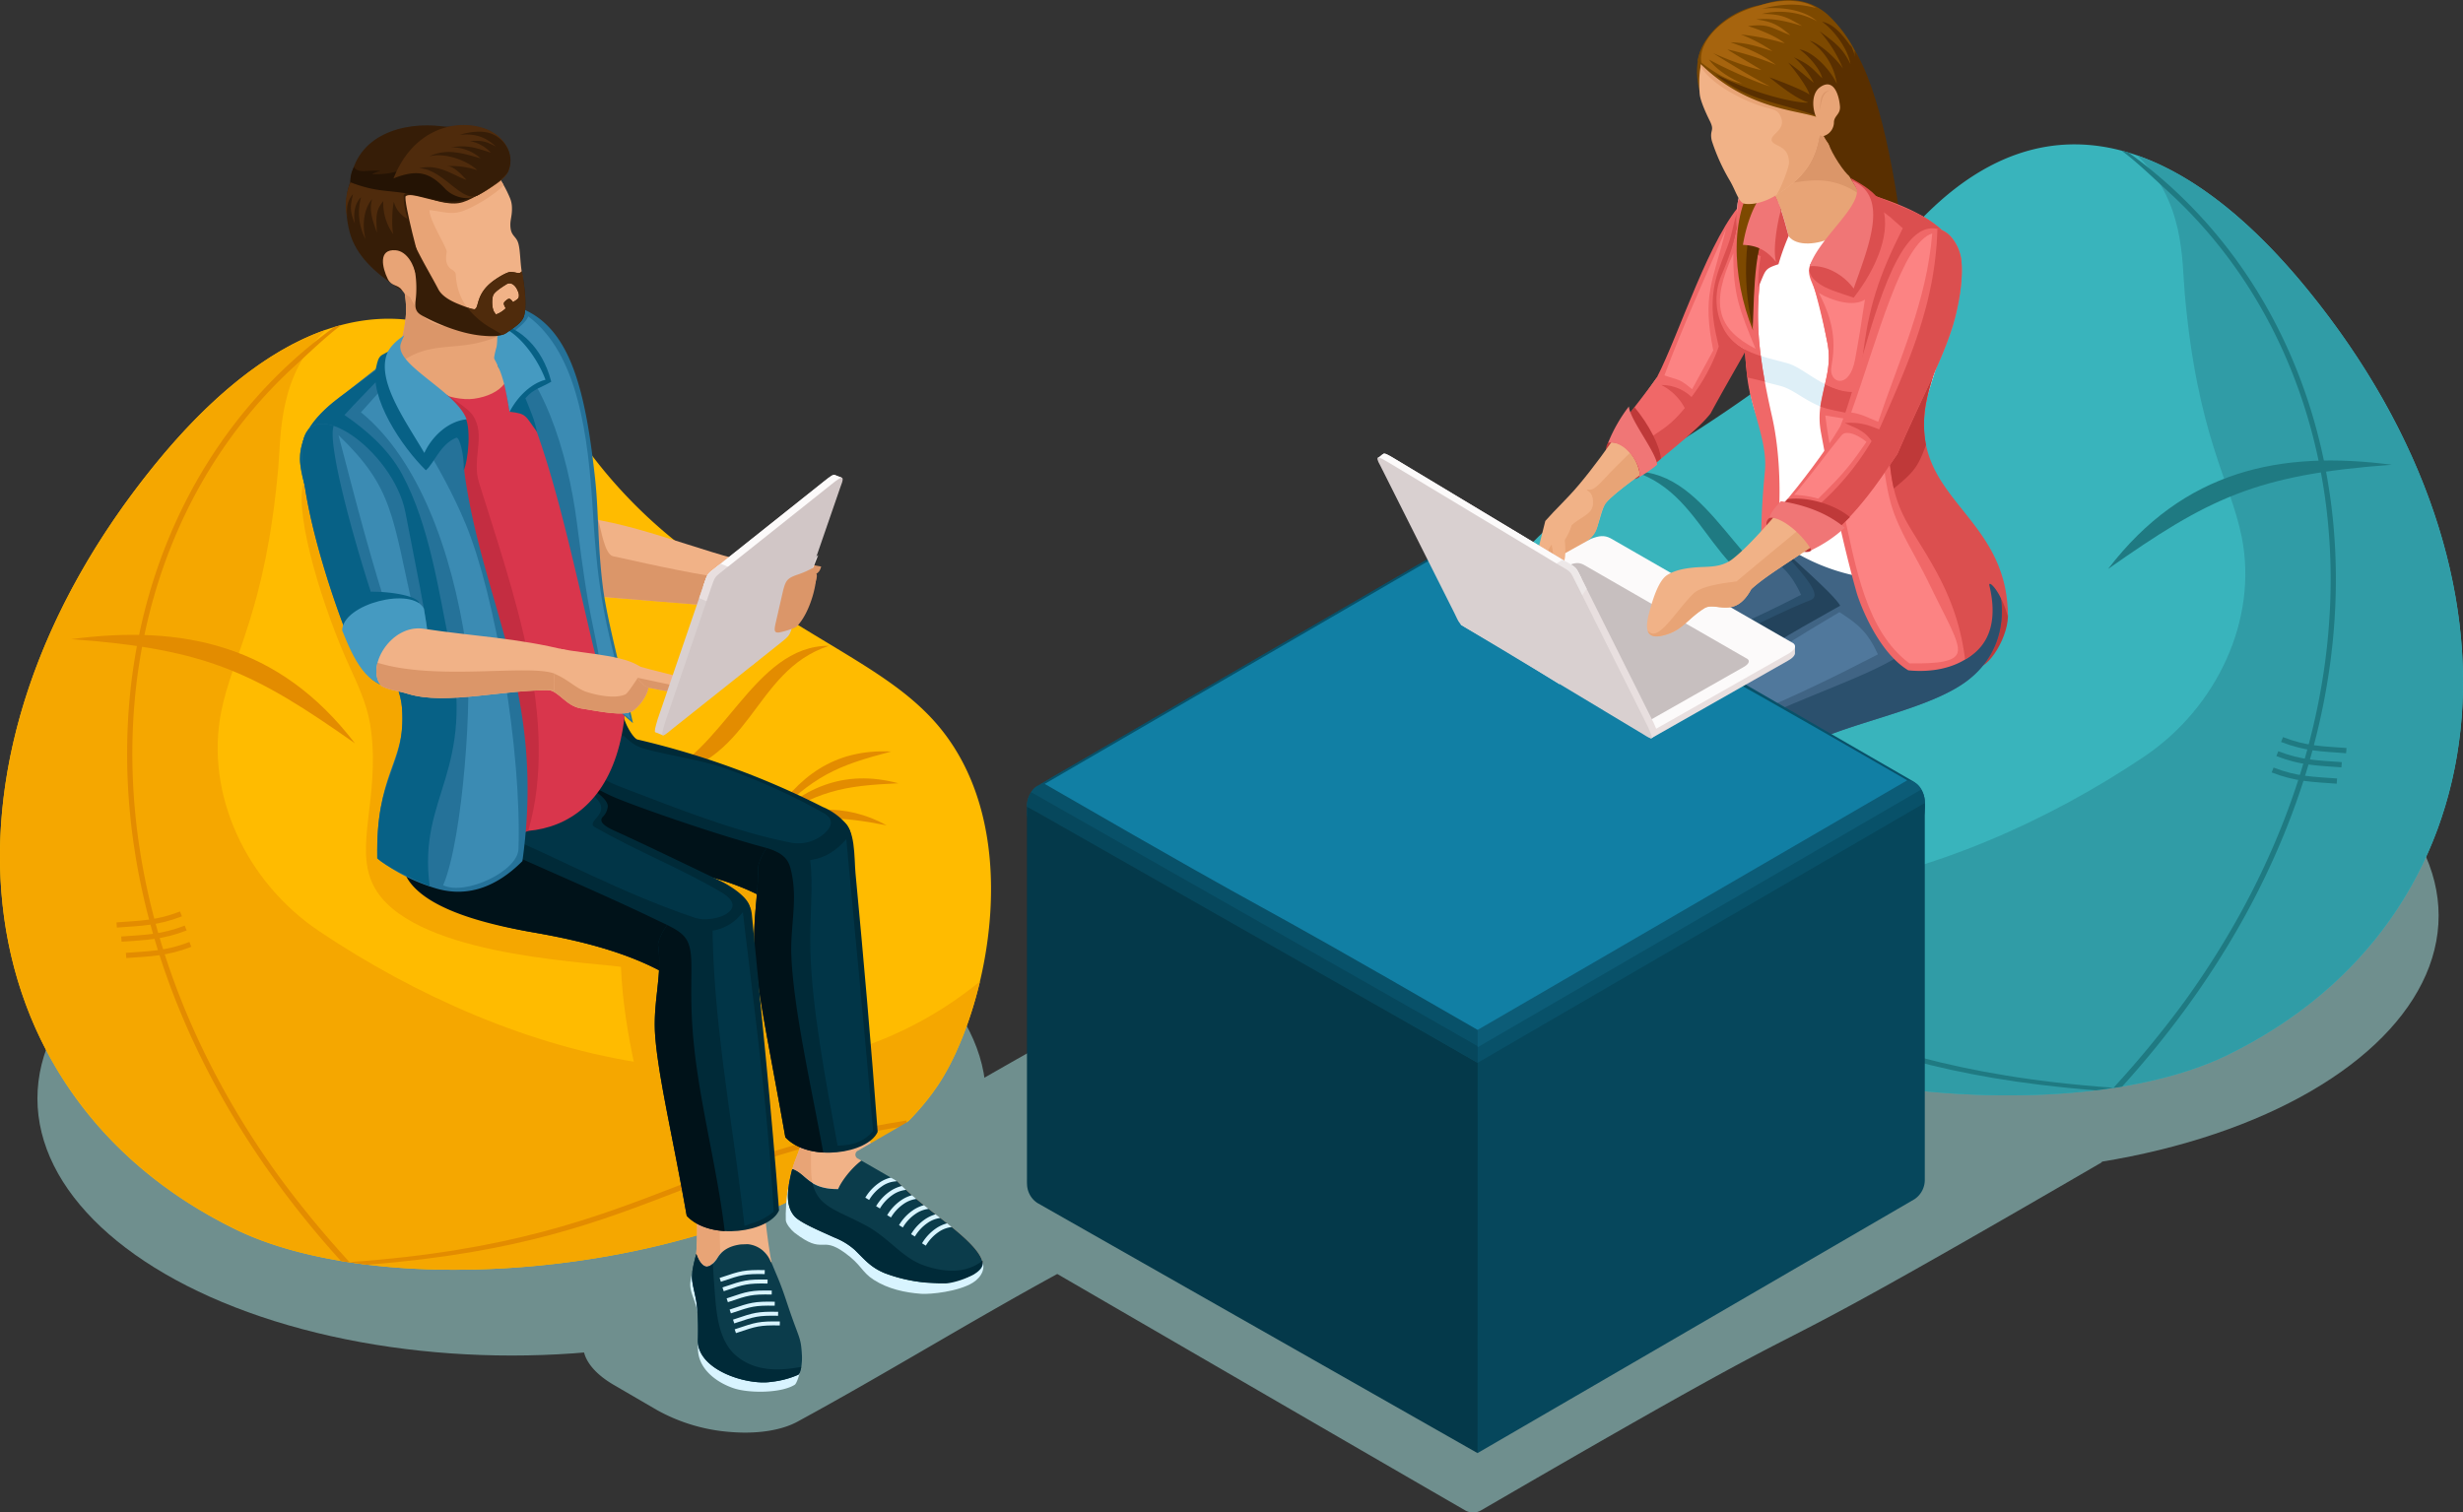 <svg xmlns="http://www.w3.org/2000/svg" width="713.927" height="438.493" viewBox="0 0 713.927 438.493"><rect x="0" y="0" width="713.927" height="438.493" fill="#333333" stroke="none"/><g transform="translate(-210.436 -13.257)"><g transform="translate(210.436 49.498)"><g transform="translate(10.849 207.706)"><ellipse cx="137.479" cy="74.521" rx="137.479" ry="74.521" fill="#6f8f8e"/><path d="M256.258,136.061,327.5,95.486c7.765-3.551,18.882-6.376,26.794-2.258,7.211,3.755,19.09,11.433,24.341,14.426,3.988,2.275,17.835,10.572,9.21,15.261-25.37,13.795-50.477,29.311-76.241,43.327-4.871,2.647-12,3.608-19.479,2.985a51.641,51.641,0,0,1-21.1-6.281q-6.424-3.737-12.636-7.354c-5.589-3.257-8.552-7.1-8.842-10.659C249.254,141.455,251.491,138.237,256.258,136.061Z" transform="translate(-91.306 1.977)" fill="#6f8f8e" fill-rule="evenodd"/></g><g transform="translate(0 56.166)"><path d="M479.946,149.891c-14.344-14.945-34.8-21.988-68.4-46.74A141.555,141.555,0,0,1,379.84,71.305c-21.1-29.549-43.244-39.416-64.769-36.059-21,3.279-41.415,19.15-59.7,41.622C187.024,160.9,198.107,259.189,278.656,298.6c50.888,24.9,169.15,9.793,203.673-41.8C496.609,235.467,509.249,180.422,479.946,149.891Z" transform="translate(-210.436 -34.619)" fill="#fb0" fill-rule="evenodd"/><path d="M304.944,35.354c-17.415,6.03-34.243,20.227-49.569,39.07-68.351,84.032-57.269,182.321,23.281,221.733,50.888,24.9,169.15,9.793,203.673-41.8,4.711-7.038,9.244-17.749,12.151-30.038-56.667,46.138-136.512,22.347-191.535-14.586-21.153-14.2-33.144-39.784-28.377-63.684,3.244-16.282,12.852-29.255,16.516-70.544C291.958,65.621,291.075,48.478,304.944,35.354Z" transform="translate(-210.436 -32.175)" fill="#f5a700" fill-rule="evenodd"/><g transform="translate(20.641 1.799)"><g transform="translate(16.205)"><path d="M281.123,35.035c-4.248,3.058-9.664,8.318-13.509,11.827-28.178,25.708-44.97,62.754-46.947,104.16-1.981,41.449,10.879,87.276,42.025,130.5a293.275,293.275,0,0,0,20.759,25.245,20.439,20.439,0,0,1-2.535-.368,276.337,276.337,0,0,1-19.449-23.991c-31.362-43.526-44.309-89.69-42.314-131.459,2-41.817,18.968-79.23,47.445-105.211a140.677,140.677,0,0,1,12.458-10.127Z" transform="translate(-218.954 -35.035)" fill="#e38c00" fill-rule="evenodd"/><path d="M233.848,129.406c46.4-3.244,71.375-12.9,95.313-22.148,18.419-7.112,36.994-14.284,66.141-18.9l.238,1.5c-28.987,4.594-47.488,11.736-65.833,18.817-23.407,9.041-46.471,18.017-90.685,21.495C238.252,130.077,234.774,129.575,233.848,129.406Z" transform="translate(-169.421 142.294)" fill="#e38c00" fill-rule="evenodd"/></g><g transform="translate(0 89.845)"><path d="M215.208,57.051c32.1-4.226,60.227,1.449,82.228,30.194C268.41,66.845,254.68,59.906,215.208,57.051Z" transform="translate(-215.208 -55.805)" fill="#e38c00" fill-rule="evenodd"/><path d="M254.229,94.925c28.961-3.352,28.264-31.05,50.914-38.387C282.943,56.421,274.236,88.843,254.229,94.925Z" transform="translate(-85.434 -53.367)" fill="#e38c00" fill-rule="evenodd"/></g><g transform="translate(201.177 123.614)"><path d="M262.023,83.681c8.085-12.592,18.48-20.824,35.19-20.015C281.35,67.823,274.806,70.6,262.023,83.681Z" transform="translate(-260.691 -63.611)" fill="#e38c00" fill-rule="evenodd"/><path d="M261.715,79.032c10.546-10.611,22.438-16.485,38.6-12.19C283.936,67.586,276.955,68.923,261.715,79.032Z" transform="translate(-261.715 -57.578)" fill="#e38c00" fill-rule="evenodd"/><path d="M261.747,72.182c10.291-5.485,22.827-6.856,35.06-.117C283.151,69.366,275.663,69.319,261.747,72.182Z" transform="translate(-261.609 -50.603)" fill="#e38c00" fill-rule="evenodd"/></g><g transform="translate(13.124 170.045)"><path d="M218.242,77.507c6.921-.519,11.623-.523,18.415-3.162l.545,1.41c-6.969,2.708-11.749,2.73-18.847,3.262Z" transform="translate(-218.242 -74.345)" fill="#e38c00" fill-rule="evenodd"/><path d="M218.557,78.454c6.921-.519,11.628-.523,18.415-3.162l.545,1.41c-6.969,2.708-11.744,2.73-18.847,3.262Z" transform="translate(-217.194 -71.196)" fill="#e38c00" fill-rule="evenodd"/><path d="M218.873,79.549c6.921-.519,11.623-.523,18.415-3.162l.545,1.41c-6.969,2.712-11.744,2.734-18.847,3.262Z" transform="translate(-216.143 -67.554)" fill="#e38c00" fill-rule="evenodd"/></g></g></g><path d="M323.2,213.017c.839,19.777,6.3,38.516,10.922,57.013l45.611-10.922L376.2,172.381S336.371,156,331.552,156s-17.666-30.194-17.666-30.194l-9.313-74.52c-8.167-9.711-14.742-15.491-25.8-13.38-19.4,3.7-42.924,15.815-47.726,35.406-2.306,9.413,5.879,36.081,13.587,52.869,3.422,7.449,5.386,12.155,6.173,18.506,2.427,19.552-4.992,33.672.67,44.776C261.579,209.275,310.222,211.356,323.2,213.017Z" transform="translate(-143.219 31.037)" fill="#f5a700" fill-rule="evenodd"/><g transform="translate(86.957)"><g transform="translate(29.716 170.291)"><g transform="translate(83.403 130.815)"><path d="M256.982,93.116l19.094-1.873c.787,9.932,1.6,20.768,3.486,30.241.26,1.315.459,2.146.809,3.474l-14.954,5.511-6.939-2.985c-1.683-3.967-1.254-6.623-.947-11.385C258.029,108.468,257.376,100.747,256.982,93.116Z" transform="translate(-255.714 -91.243)" fill="#f1b287" fill-rule="evenodd"/><path d="M256.982,92.191l6.852-.67c.51,9.248.074,28.109,1.583,38.023l-6.939-2.985c-1.683-3.967-1.254-6.623-.947-11.385C258.029,107.544,257.376,99.822,256.982,92.191Z" transform="translate(-255.714 -90.318)" fill="#e8a476" fill-rule="evenodd"/><g transform="translate(0 23.355)"><path d="M258.7,98.494c-1.038,3.482-2.241,6.874-1.968,8.985.337,2.656,1.938,4.9,2.163,8.271.195,2.894.112,6.008.03,9.3-.143,5.74,4.884,9.876,10.334,11.727,4.369,1.488,13.756,1.488,17.723-1.008.657-.42,1.951-4.313,1.817-6.765-.584-10.507-8.145-21.4-9.78-30.657a8.244,8.244,0,0,0-1.03-1.22l-12.328.467a7.156,7.156,0,0,0-1.047,1.358c-.839,1.393-2.3,2.738-3.283,2.565C260.431,101.366,259.518,100.475,258.7,98.494Z" transform="translate(-256.689 -95.016)" fill="#d8f4ff" fill-rule="evenodd"/><path d="M258.055,99.441c-.826,3.119-1.454,5.654-1.19,7.73.342,2.656,1.267,5.187,1.492,8.561.195,2.89.234,5.36.151,8.656-.216,8.742,14.284,13.267,21.283,12.168a26.359,26.359,0,0,0,7.791-2.046c.705-.329,1.233-3.21,1.094-5.658-.281-5.13-.714-4.663-3.456-12.614-.939-2.717-1.726-5.316-2.972-8.478-.809-2.05-1.687-3.962-2.409-5.883l-.182-.043a7.9,7.9,0,0,0-6.744-5.191l-1.955.074c-2.453.316-5.143,1.229-6.731,3.867-.839,1.393-2.3,2.738-3.283,2.565S258.937,101.9,258.055,99.441Z" transform="translate(-256.307 -96.642)" fill="#0b3c4b" fill-rule="evenodd"/><path d="M258.055,97.289c-.826,3.119-1.454,5.654-1.19,7.73.342,2.656,1.267,5.187,1.492,8.561.195,2.89.234,5.36.151,8.656-.216,8.742,14.284,13.267,21.283,12.168a26.359,26.359,0,0,0,7.791-2.046c.381-.177.709-1.1.908-2.3-6.385,1.233-13.3,1.367-18.709-3.089-4.049-3.335-5.593-8.881-6.2-16.459-.242-3.019-.528-6.731-.705-10.412a2.59,2.59,0,0,1-1.929.9C259.954,100.823,258.937,99.75,258.055,97.289Z" transform="translate(-256.307 -94.49)" fill="#002a38" fill-rule="evenodd"/><g transform="translate(8.513 7.495)"><path d="M258.657,100.673l.61-.2c5.312-1.8,6.506-2.193,12.48-2.076l-.03,1.155c-5.762-.117-6.921.272-12.082,2.016l-.614.208Z" transform="translate(-258.657 -98.375)" fill="#d8f4ff" fill-rule="evenodd"/><path d="M258.847,101.31l.614-.208c5.308-1.791,6.5-2.193,12.475-2.072l-.026,1.151c-5.771-.117-6.926.277-12.086,2.016l-.61.208Z" transform="translate(-258.025 -96.26)" fill="#d8f4ff" fill-rule="evenodd"/><path d="M259.126,102.042l.614-.2c5.308-1.8,6.5-2.2,12.476-2.072l-.026,1.151c-5.766-.117-6.925.273-12.086,2.016l-.61.2Z" transform="translate(-257.097 -93.817)" fill="#d8f4ff" fill-rule="evenodd"/><path d="M259.328,102.794l.614-.208c5.312-1.791,6.5-2.193,12.475-2.072l-.026,1.155c-5.766-.121-6.925.273-12.082,2.011l-.614.208Z" transform="translate(-256.425 -91.325)" fill="#d8f4ff" fill-rule="evenodd"/><path d="M259.554,103.469l.614-.208c5.308-1.791,6.5-2.193,12.475-2.072l-.026,1.155c-5.766-.121-6.926.273-12.086,2.011l-.61.208Z" transform="translate(-255.674 -89.08)" fill="#d8f4ff" fill-rule="evenodd"/><path d="M259.667,104.121l.614-.208c5.312-1.791,6.506-2.193,12.48-2.076l-.026,1.155c-5.771-.117-6.925.273-12.086,2.016l-.614.208Z" transform="translate(-255.298 -86.921)" fill="#d8f4ff" fill-rule="evenodd"/></g></g></g><g transform="translate(111.077 105.09)"><g transform="translate(0.639)"><path d="M264.138,95.379c2.518,4.486,2.985,8.02,2.881,9.577-.126,1.8-1.869,4.983-2.7,8.31-1.661,6.662-1.419,10.356.748,12.943,1.562,1.86,7.06,4.157,11.71,6.268a19.5,19.5,0,0,1,5.879,3.608c3.024,2.967,4.624,5.035,8.69,6.714a42.49,42.49,0,0,0,10.737,2.582c3.98.472,12.549-.679,15.179-2.327,1.566-.982,2.652-2.124,2.405-3.365-.969-4.841-10.568-11.455-17.074-16.667-6.45-5.174-12.039-10.685-15.019-16.948-.779-1.639-5.52-19.025-5.913-20.777C274.515,89.124,267.473,92.745,264.138,95.379Z" transform="translate(-263.234 -85.296)" fill="#f1b287" fill-rule="evenodd"/><path d="M266.543,88.53a30.443,30.443,0,0,1,.476,5.671c-.126,1.8-1.869,4.983-2.7,8.31-1.661,6.662-1.419,10.356.748,12.943,1.562,1.86,7.06,4.157,11.71,6.268a19.5,19.5,0,0,1,5.879,3.608c3.024,2.967,4.624,5.035,8.69,6.714A48.248,48.248,0,0,0,308.974,135c1.882-.022,10.992-2.215,10.7-6.6-4.633,3.638-10.65,3.6-17.013,1.376-6.419-2.245-9.958-7.851-16.771-11.537-6.835-3.694-11.857-4.923-14.275-9.067-2.427-4.161-1.419-8.924-1.752-17.216A15.855,15.855,0,0,1,266.543,88.53Z" transform="translate(-263.234 -74.541)" fill="#e8a476" fill-rule="evenodd"/></g><g transform="translate(0 23.136)"><path d="M263.111,104.8c.086,1.09,1.618,2.894,2.513,3.586,8.673,6.675,7.457.735,14.5,5.766,4.979,3.56,4.905,5.615,8.492,7.912,4.179,2.669,9.093,3.707,13.756,4.049,2.656.19,10.78-.636,14.954-3.231,2.613-1.626,4.036-4.568,2.267-6.939-3.56-4.784-15.659-7.137-17.342-7.951-3.045-1.44-14.15-8.76-23.653-12.943q-.188.363-.337.7c-5.7.039-7.886-1.916-9.915-3.642-2.172-.022-3.733.714-4.317,2.535C263.2,97.208,263.011,103.087,263.111,104.8Z" transform="translate(-263.086 -85.777)" fill="#d8f4ff" fill-rule="evenodd"/><path d="M264.492,94.826c-.061.216-.121.437-.173.653-1.661,6.662-1.419,10.356.748,12.943,1.562,1.86,7.06,4.157,11.71,6.268a19.552,19.552,0,0,1,5.879,3.608c3.024,2.967,4.624,5.035,8.69,6.714a42.49,42.49,0,0,0,10.737,2.582c3.98.472,12.549-.679,15.179-2.327,1.566-.982,2.652-2.124,2.405-3.365-.969-4.841-10.568-11.455-17.074-16.667-5.619-4.507-10.585-9.274-13.743-14.569-3.6-.428-9.378,6.073-11.083,9.954C269.2,100.674,268.572,96.245,264.492,94.826Z" transform="translate(-262.595 -90.644)" fill="#0b3c4b" fill-rule="evenodd"/><path d="M264.492,91.611c-.061.216-.121.437-.173.653-1.661,6.662-1.419,10.356.748,12.943,1.562,1.86,7.06,4.157,11.71,6.268a19.552,19.552,0,0,1,5.879,3.608c3.024,2.967,4.624,5.035,8.69,6.714a48.248,48.248,0,0,0,17.628,2.955c1.882-.026,10.992-2.215,10.7-6.6-4.633,3.638-10.65,3.6-17.013,1.38-6.419-2.249-9.958-7.856-16.771-11.541-6.835-3.694-11.857-4.923-14.275-9.067a11.062,11.062,0,0,1-1.241-3.24C268.083,94.293,266.876,92.437,264.492,91.611Z" transform="translate(-262.595 -87.43)" fill="#002a38" fill-rule="evenodd"/><g transform="translate(23.072 6.496)"><path d="M277.43,93.374a7.852,7.852,0,0,0-4.261,1.492,12.473,12.473,0,0,0-3.642,3.91L268.42,98.1a13.705,13.705,0,0,1,4.027-4.3,9.849,9.849,0,0,1,4.062-1.652c.3.329.61.653.921.982Z" transform="translate(-268.42 -92.146)" fill="#d8f4ff" fill-rule="evenodd"/><path d="M277.82,93.868a8.257,8.257,0,0,0-3.928,1.488,12.423,12.423,0,0,0-3.642,3.91l-1.107-.675a13.714,13.714,0,0,1,4.023-4.308,10.327,10.327,0,0,1,3.461-1.54C277.02,93.119,277.418,93.5,277.82,93.868Z" transform="translate(-266.016 -90.161)" fill="#d8f4ff" fill-rule="evenodd"/><path d="M278.329,94.434a8.5,8.5,0,0,0-3.7,1.471,12.5,12.5,0,0,0-3.642,3.906l-1.1-.67a13.715,13.715,0,0,1,4.023-4.308,10.414,10.414,0,0,1,3.166-1.471C277.49,93.72,277.909,94.079,278.329,94.434Z" transform="translate(-263.548 -88.105)" fill="#d8f4ff" fill-rule="evenodd"/><path d="M279.26,95.1a8.288,8.288,0,0,0-3.832,1.479,12.423,12.423,0,0,0-3.642,3.91l-1.107-.675a13.713,13.713,0,0,1,4.023-4.308,10.571,10.571,0,0,1,3.205-1.479C278.343,94.384,278.8,94.738,279.26,95.1Z" transform="translate(-260.911 -85.884)" fill="#d8f4ff" fill-rule="evenodd"/><path d="M279.951,95.7a8.413,8.413,0,0,0-3.72,1.466,12.473,12.473,0,0,0-3.642,3.91l-1.1-.675a13.716,13.716,0,0,1,4.023-4.308,10.616,10.616,0,0,1,3.089-1.449C279.043,94.991,279.5,95.342,279.951,95.7Z" transform="translate(-258.223 -83.848)" fill="#d8f4ff" fill-rule="evenodd"/><path d="M280.841,96.326a8.254,8.254,0,0,0-3.876,1.479,12.472,12.472,0,0,0-3.642,3.91l-1.1-.675a13.717,13.717,0,0,1,4.023-4.308,10.458,10.458,0,0,1,3.253-1.488C279.946,95.6,280.4,95.963,280.841,96.326Z" transform="translate(-255.782 -81.84)" fill="#d8f4ff" fill-rule="evenodd"/></g></g></g><path d="M325.858,118.084c-22.031-15.365-51.636-11.61-67.616-18.683-11.636-5.156-17.42-5.191-12.61-20.054L279.525,61c.458,3.378,3.166,7.6,4.282,7.864a238.672,238.672,0,0,1,53.765,19.583c2.855,1.12,7.505,4.4,8,7.7C346.254,100.678,336.426,114.732,325.858,118.084Z" transform="translate(-215.704 -61.002)" fill="#002a38" fill-rule="evenodd"/><path d="M325.858,109.208c-22.031-15.365-51.636-11.61-67.616-18.683-11.636-5.156-17.42-5.191-12.61-20.054l12.562-6.8.022.026c2.375,3.538,8.154,6.938,11.476,9.084a51.349,51.349,0,0,0,9.062,4.633c7.817,3.119,28.061,10.153,41.834,13.847,5.554,1.488,6.926,3.586,7.6,6.177a35.144,35.144,0,0,1,.943,10.386A19.9,19.9,0,0,1,325.858,109.208Z" transform="translate(-215.704 -52.126)" fill="#001219" fill-rule="evenodd"/><path d="M290.341,84.28c2.375,25.016,4.538,49.863,6.424,74.991-2.756,6.3-19.808,8.972-26.759,1.588-3.936-22.472-7.765-40.117-8.8-52.566-.861-10.36.982-16.8.913-25.95,2.5-10.728,17.744-16.819,24.263-13.349C290.431,71.148,289.921,79.89,290.341,84.28Z" transform="translate(-159.038 -37.671)" fill="#002a38" fill-rule="evenodd"/><path d="M281,158.373c-4.23-.251-8.344-1.6-10.992-4.417-3.936-22.472-7.765-40.117-8.8-52.566-.861-10.36.982-16.8.913-25.95a14.975,14.975,0,0,1,2.487-5.347c4.988,1.475,6.277,3.5,6.917,5.987,2.271,8.777-.16,16.507.225,25.362C272.432,117.261,277.662,139.863,281,158.373Z" transform="translate(-159.038 -30.768)" fill="#001219" fill-rule="evenodd"/><path d="M316.9,129.146c-12.385-8.638-29.272-12.566-43.084-14.971-16-2.781-45.913-10.732-32.677-32.465,3.045-5,4.529-7.808,8.53-12.488l30.41-5.031c.722,3.984,14.958,8.941,15.365,13.336a4.776,4.776,0,0,1-1.3,3c-2.107,1.938,2.21,3.716,4.153,4.6,8.418,3.815,21.9,10.369,30.319,14.383,2.833,1.492,7.57,4.572,8.041,7.44C337.406,111.458,327.47,125.794,316.9,129.146Z" transform="translate(-235.938 -50.396)" fill="#002a38" fill-rule="evenodd"/><path d="M318.372,125.279c-12.385-8.638-29.272-12.566-43.084-14.971-10.49-1.821-28.879-5.645-35.6-14.361-3.491-4.525-3-10.369,1.613-17.939,3.045-5,5.836-7.972,9.837-12.653l3.573.679-3.443,13.41c15.369,7.613,40.164,17.8,59.09,26.915,5.541,2.669,8.812,3.872,10.036,7.466.844,2.483.779,5.641.727,10.334A20.07,20.07,0,0,1,318.372,125.279Z" transform="translate(-237.408 -46.528)" fill="#001219" fill-rule="evenodd"/><path d="M282.412,78.554c2.794,28.727,5.766,57.355,7.925,86.143-2.755,6.3-19.808,8.972-26.759,1.588-3.932-22.472-8.072-39.308-9.11-51.758-.861-10.36,2.172-17.844.774-26.967C258.352,74.2,281.218,68.034,282.412,78.554Z" transform="translate(-181.195 -20.321)" fill="#002a38" fill-rule="evenodd"/><path d="M274.578,163.989c-4.235-.247-8.349-1.6-11-4.412-3.932-22.472-8.072-39.308-9.11-51.758-.861-10.36,2.172-17.844.774-26.967a14.955,14.955,0,0,1,2.678-5.6c3.292,1.622,5.347,2.972,6.264,5.658,1.514,4.455.1,11.074,1.107,24.869C266.688,124.915,272.294,144.64,274.578,163.989Z" transform="translate(-181.195 -13.613)" fill="#001219" fill-rule="evenodd"/><path d="M264.307,65.006,243.146,81.258c22.585,9.633,37.457,18.281,59.89,25.972,5.234,1.8,16.317-2.215,7.9-7.267-11.346-6.8-24.22-11.788-36.829-18.986-2.6-1.488,3.158-3.283,1.523-6.843C274.412,71.49,266.15,65.447,264.307,65.006Z" transform="translate(-218.326 -47.686)" fill="#013547" fill-rule="evenodd"/><path d="M266.955,74.381a13.35,13.35,0,0,1-8.768,5.4c.363,28.152,6.117,57.333,9.244,85.593,4.023-1.384,5.083-1.51,8.465-4.105C274.205,131.5,270.4,103.848,266.955,74.381Z" transform="translate(-168.303 -16.507)" fill="#013547" fill-rule="evenodd"/><path d="M260.844,62.556a82.083,82.083,0,0,1-11.234,8.768,36.868,36.868,0,0,0,10.84,6.255c16.429,6.277,33.4,13.051,49.348,16.087a11.489,11.489,0,0,0,9.551-2.937c1.678-1.626,2.855-3.867-.472-5.719a179.031,179.031,0,0,0-29.5-13.263c-6.1-2.076-15.88-3.556-22.178-5.316C264.153,65.58,263.214,64.611,260.844,62.556Z" transform="translate(-196.828 -55.834)" fill="#013547" fill-rule="evenodd"/><path d="M275.212,69.5c-2.937,3.288-5.918,5.381-10.49,6.082,1.017,7.3-.182,16.005.069,26.127.415,16.749,4.538,38.33,7.894,56.637,4.841-.125,7.419-1.142,10.3-4.2C280.584,125.57,277.82,98.059,275.212,69.5Z" transform="translate(-146.57 -32.74)" fill="#013547" fill-rule="evenodd"/></g><path d="M241,41.584c-23.117,29.956,36.976,22.589,51.325,65.885-5.481-25.825,10.278-68.524-22.693-70.9Z" transform="translate(-213.144 28.035)" fill="#e8a476" fill-rule="evenodd"/><path d="M261.317,51.4c2.483.692,4.849-.069,7.1-.247,7.021-.558,12.307.311,16.628,3,1.047.649-3.439,11.723-8.435,15.1-.238.164-.545-.125-.774-.225l-4.5-1.6-12.177-4.551Z" transform="translate(-135.371 76.008)" fill="#db9669" fill-rule="evenodd"/><path d="M260.6,53.016c4.5-.61,7.587-2.483,10.114-2.457,2.6.026,6.246,2.245,10.927,2.885-1.021,4.65-7.064,1.38-9.318,1.73-2.072.324-2.275,2.82-4.2,2.807C265.1,57.961,260.784,56.347,260.6,53.016Z" transform="translate(-130.569 74.559)" fill="#db9669" fill-rule="evenodd"/><g transform="translate(75.356 113.421)"><path d="M247.959,69.691C267.135,72.538,278.512,72,298.6,74.8c4.923-5.662,6.865-8.513,6.666-13.025-16.844-3.482-38.356-13.38-55.88-13.92Z" transform="translate(-247.959 -47.855)" fill="#f1b287" fill-rule="evenodd"/><path d="M248.108,67.817c7.877,2.76,14.47,2.725,20.915,3.339,9.629.917,18.865,1.272,30.843,2.855-1.055-3.422-2.73-5.952-1.908-8.773-9.235-.865-21.97-3.737-35.224-6.64-2.332-.774-3.288-7.475-4.187-10.494Z" transform="translate(-247.463 -47.024)" fill="#db9669" fill-rule="evenodd"/></g><path d="M318.029,140.5C314.456,179.812,282.8,181.789,261,166.649c-1.133-56.053-57.225-100.171-8.682-127.917,3.936,7.73,15.477,12.116,21.836,11.256,8.145-1.1,12.687-6.411,9.2-12.96-.324-.6,2.435,4.122,2.587,3.448,7.384,7.5,11.952,17.649,15.166,31.284C303.04,79.961,318.059,140.158,318.029,140.5Z" transform="translate(-223.783 29.381)" fill="#d9364c" fill-rule="evenodd"/><path d="M244.627,33.549c19.591,2.375,24.773,21.711,27.961,50.572,1.125,10.178.727,19.31,2.31,31.928,1.185,9.469,5.8,26.478,8.716,39.364-2.609-2.107-4.866-4.447-7.263-6.783-1.393-5.338-3.171-10.853-4.507-16.5-5.632-23.891-11.07-49.218-18.363-67.04-2.457-6-4.685-4.382-9.88-16.758.143-.6.294-1.207.437-1.847a16.456,16.456,0,0,0,.251-3.115v-.247l0-.125v-.6l0-.169V41.132h0V39.778l0-.1v-.368l0-.091V39.06l0-.156v-.156l0-.156v0l0-.151v-.16l0-.16V38.1l0-.138,0-.112V37.8l.009-.16V37.6l0-.125,0-.16.009-.164v-.056l0-.108.009-.147v-.022l.009-.164,0-.074,0-.1.009-.164h0l0-.069.009-.177v-.013l0-.082.013-.169v-.013l.017-.238v-.043l.017-.216v-.03l.013-.143,0-.048.009-.125.013-.173,0-.048.013-.125.013-.143,0-.035.013-.173,0-.013.013-.125v-.039l.017-.16,0-.013.017-.177v-.017l.017-.134Z" transform="translate(-187.093 17.988)" fill="#257299" fill-rule="evenodd"/><path d="M293.668,172.753c-10.568,5.45-25.007-8.777-28.974-8.569-1.19-58.744-69.324-98.6-7.008-126.467,3.175,3.863,17.212,10.689,19.859,14.578,3.949,5.8-.337,12.605,1.8,19.466C289.351,103.822,302.782,140.677,293.668,172.753Z" transform="translate(-227.478 31.846)" fill="#c42d41" fill-rule="evenodd"/><path d="M242.276,49.868c3.227-2.405,9.746-7.726,16.832-13.046-4.365,6.947,8.284,7.791,18.133,23.869,1.44,2.358.294,6.7,1.146,12.493,5.593,38.041,23.342,63.113,16.624,111.349-7.929,7.955-16.247,10.33-24.549,8.059a52.1,52.1,0,0,1-17.558-8.85c-.337-25.678,8.617-27.918,7.194-43.729-1.311-14.534-26.923-50.3-29.437-70.259C229.545,60.89,236.25,54.367,242.276,49.868Z" transform="translate(-230.539 28.873)" fill="#257299" fill-rule="evenodd"/><path d="M243.9,42.6c12.069,7.181,19.812,30.535,22.533,52.1,3.936,31.189,3.824,22.637,8.69,51.385,1.752,1.536,4.373,3.266,6.826,5.213-7.06-26.711-9.365-34.429-10.944-60.327-1.341-22.053-4.334-45.745-18.726-56.507C251.332,37.113,245.544,40.318,243.9,42.6Z" transform="translate(-186.115 21.021)" fill="#3b8bb3" fill-rule="evenodd"/><path d="M242.276,49.26,258.7,37.005c-2.072,4.607-8.522,10.127-15.27,17.593,6.143,4.209,12.666,9.746,16.658,17.1,8.05,14.837,10.732,34.619,13.682,48.652,8.063,38.343-9.158,44.1-5.637,70.856-5.256-2.068-13.081-5.935-15.144-8.085-.722-24.67,8.3-25.786,7.111-43.72-.965-14.565-26.923-50.3-29.437-70.259C229.545,60.282,236.25,53.759,242.276,49.26Z" transform="translate(-230.539 29.482)" fill="#076186" fill-rule="evenodd"/><path d="M242.769,38.789l-8.145,9.088c16.6,13.557,26.378,40.013,30.51,68,1.994,13.5-.943,55.8-6.688,69.121,6.48,3.093,21.62-4.083,21.836-10.494.956-28.057-6.588-73.222-15.317-94.267C257.477,62.2,247.774,50.282,242.769,38.789Z" transform="translate(-216.952 35.415)" fill="#3b8bb3" fill-rule="evenodd"/><path d="M230.69,49.275c-.428,13.708,7.176,38.9,13.548,54.85,3.244,8.115,6.35,14.219,13.587,13.925,6.861-.277,10.209-8.483,9.309-15.456-1.064-8.258-3.205-18.146-6.476-35.212C257.164,49.167,231.27,30.951,230.69,49.275Z" transform="translate(-230.092 44.961)" fill="#257299" fill-rule="evenodd"/><path d="M233.12,42.424c5.2,19.855,9.43,36.57,15.884,56.053l6.259-3.374C248.554,65.467,249.143,57.845,233.12,42.424Z" transform="translate(-221.954 47.504)" fill="#3b8bb3" fill-rule="evenodd"/><path d="M230.69,49.272c-.428,13.708,7.176,38.9,13.548,54.85,6.467-6.83,11.922-9.136,20.4-10.576-.921-2.154-8.907-3.283-14.041-3.205C244.922,72.7,238.758,49.558,239.64,43.2a7.3,7.3,0,0,1,.2-.943C234.86,40.595,230.915,42.247,230.69,49.272Z" transform="translate(-230.092 44.964)" fill="#076186" fill-rule="evenodd"/><path d="M233.364,62.639c3.24,8.115,7.15,16.788,15.512,16.494,6.861-.238,10.209-8.483,9.309-15.456-.294-2.288-.675-4.7-1.133-7.362C253.673,49.839,233.528,54.944,233.364,62.639Z" transform="translate(-221.142 83.878)" fill="#459ac1" fill-rule="evenodd"/><g transform="translate(71.255 151.846)"><path d="M251.09,56.738c7.959,1.575,20.681,1.9,24.514,6.277,3.309,3.781-.177,9.348-3.231,11.649-2.474,1.869-10.075.169-15.1-.614-4.455-.7-6.5-5.126-9.7-5.381C245.774,64.308,248.655,60.134,251.09,56.738Z" transform="translate(-247.011 -56.738)" fill="#f1b287" fill-rule="evenodd"/><path d="M275.211,58.112c.113.108.216.221.32.333,3.309,3.781-.177,9.348-3.231,11.649-2.474,1.869-10.075.169-15.1-.614-4.455-.7-6.5-5.126-9.7-5.381a6.812,6.812,0,0,1,.143-5.273c4.936,1.285,7.73,4.823,11.243,5.9,4.858,1.5,9.011,1.7,11.178.627C270.738,65.02,273.2,61.227,275.211,58.112Z" transform="translate(-246.937 -52.168)" fill="#db9669" fill-rule="evenodd"/><path d="M253.639,57.911c3.958,1.133,10.39,2.643,14.361,3.694,2.794.74.6,4.724-2,4.3-2.548-.411-9.222-1.722-9.24-1.73C254.232,63.275,252.078,60.822,253.639,57.911Z" transform="translate(-226.724 -52.837)" fill="#f1b287" fill-rule="evenodd"/><path d="M268.3,61.89a1.972,1.972,0,0,1-2.518,1.445c-2.548-.411-9.222-1.722-9.24-1.73a5.633,5.633,0,0,1-3.37-2.92Z" transform="translate(-226.507 -50.263)" fill="#db9669" fill-rule="evenodd"/></g><path d="M257.6,118.618l32.616-25c3.067-2.44,2.522-2.18,3.807-5.9,1.228-3.53,14.656-41.709,14.591-41.735-.709-.277-1.419-.562-2.133-.844-.385-.294-1.566.6-3.05,1.787L272.688,71.407c-3.378,2.686-2.98,1.96-4.373,6.039L255.13,115.958c-.679,2.323-1.012,3.547-.688,3.768q1.1.435,2.193.865C257.18,120.811,257.046,118.4,257.6,118.618Z" transform="translate(-151.458 56.323)" fill="#d9d0d0" fill-rule="evenodd"/><path d="M279.45,93.615c3.067-2.44,2.522-2.18,3.807-5.9,1.194-3.647,15.114-41.527,14.548-41.752q-1.045-.409-2.089-.826c-.385-.294-1.566.6-3.05,1.787L261.926,71.407c-3.378,2.686-2.98,1.96-4.373,6.039Z" transform="translate(-140.696 56.323)" fill="#fcfafa" fill-rule="evenodd"/><path d="M272.678,82.355l7.669-6.636c3.067-2.44,2.522-2.18,3.807-5.9l7.657-19.358-11.6,9.318-16.7-6.809-.683.545c-3.378,2.686-2.98,1.96-4.373,6.039l-1.168,3.409L274.8,70.1Z" transform="translate(-141.594 74.219)" fill="#e8dfdf" fill-rule="evenodd"/><path d="M268.812,77.643l-13.18,38.516c-1.285,4.373-1.332,4.853,1.925,2.068l31.517-25.063c3.067-2.44,2.522-2.18,3.807-5.9l13.583-39.338c1.609-3.967-.03-2.812-2.539-.8L273.185,71.6C269.811,74.295,270.209,73.564,268.812,77.643Z" transform="translate(-149.8 56.991)" fill="#d1c6c6" fill-rule="evenodd"/><path d="M268.96,53.31c4.905-1.652,4.724-2.872,5.269-1.207.8,2.435-1.345,12.194-5.667,16.408a24.277,24.277,0,0,1-4.949,1.562c-1.445.151-1.466-.627-.982-2.751l2.154-9.421C265.542,55.066,265.94,54.326,268.96,53.31Z" transform="translate(-124.751 77.051)" fill="#db9669" fill-rule="evenodd"/><path d="M237.2,72.113c1.986,1.116,4.715,1.354,7.6,2.241,11.186,3.443,28.057-1.458,42.487-1.017-.593-5.485.787-9.876,3.789-11.524-14.34-3.677-27.5-4.157-41.644-6.324C239.757,54.005,232.312,66.891,237.2,72.113Z" transform="translate(-213.524 90.561)" fill="#f1b287" fill-rule="evenodd"/><path d="M237.2,64.456c1.986,1.116,4.715,1.354,7.6,2.241,11.186,3.443,28.057-1.458,42.487-1.017a20.039,20.039,0,0,1,.022-4.841C279.913,58,253.024,62.994,236,57.673,235.323,60.238,235.6,62.756,237.2,64.456Z" transform="translate(-213.524 98.218)" fill="#db9669" fill-rule="evenodd"/><path d="M244.66,47.423c1.856,2.072,2.319,7.86,3.279,12.96,5.018.558,4.443,1.086,7.959,5.879-.887-4.079-1.826-5.9-3.391-9.815,2.522-2.816,4.243-2.877,7.505-4.776-2.686-10.507-9.577-15.447-14.6-16.689C243.094,41.6,243.12,41.168,244.66,47.423Z" transform="translate(-187.178 22.754)" fill="#076186" fill-rule="evenodd"/><path d="M243.314,42.748c3.4,5.251,4.209,9.478,5.476,17.126,2.492-4.845,6.631-8.4,10.429-9.331C256.5,43.3,250.594,36.272,246,35.152A40.087,40.087,0,0,0,243.314,42.748Z" transform="translate(-188.051 23.319)" fill="#459ac1" fill-rule="evenodd"/><g transform="translate(27.652 42.12)"><path d="M236.931,57.9c.4,8.076,25.608,14.145,29.787,6.4a13.05,13.05,0,0,1-1.4-4.728,20.966,20.966,0,0,1,.9-5.853c.567-2.565-.1-7.739.675-13.669L243.017,33.28l-5.174-1.908C241.681,42.316,239.838,47.9,236.931,57.9Z" transform="translate(-236.931 -31.372)" fill="#e8a476" fill-rule="evenodd"/><path d="M236.931,57.9a3.379,3.379,0,0,0,.264,1.2c9.776-8.176,17.2-3.443,29.281-8.491a83.045,83.045,0,0,1,.424-10.555L243.017,33.28l-5.174-1.908C241.681,42.316,239.838,47.9,236.931,57.9Z" transform="translate(-236.931 -31.372)" fill="#db9669" fill-rule="evenodd"/></g><g transform="translate(13.26)"><path d="M270.814,77.548c-3.149-.8-10.148-1.112-13.029-1.99-6.3-1.925-7.566-7.933-11.589-14.777-5.857-1.709-8.362-3.815-9.832-6.675-3.491-6.787-2.111-15.893,1.869-22,3.474-5.334,8.591-8.279,15.222-9.084,12.882-1.562,20.975,5.766,25.223,15.893a7.384,7.384,0,0,1,.562,2.691c.082,2.306-.489,3.543-.459,5.122.052,2.816,1.19,3,1.977,4.468.995,1.86.74,6.026,1.436,9.75a35.388,35.388,0,0,1,.329,4.533c.125,3.815-.42,8.288-1.536,9.253a26.875,26.875,0,0,1-3.673,2.193C276.061,77.664,274.759,78.062,270.814,77.548Z" transform="translate(-231.065 -17.723)" fill="#f1b287" fill-rule="evenodd"/><path d="M270.814,77.548c-3.149-.8-10.148-1.112-13.029-1.99-6.3-1.925-7.566-7.933-11.589-14.777-5.857-1.709-8.362-3.815-9.832-6.675-3.491-6.787-2.111-15.893,1.869-22,3.474-5.334,8.591-8.279,15.222-9.084,11.191-1.358,18.765,4,23.35,12.064-.182.761-5.68,5.113-11.355,7.414-3.625,1.466-6.216.277-10.135-.1.147,3.2,4.477,9.772,5,11.878.125.51-.87,3.205.947,4.931.5.472,1.648.882,1.7,1.882.5,10.39,8.353,14.34,12.155,16.607A16.769,16.769,0,0,1,270.814,77.548Z" transform="translate(-231.065 -17.723)" fill="#e8a476" fill-rule="evenodd"/><path d="M264.5,34.121c-3.357-.753-8.924-6.29-14.431-7.795-5.637-1.54-11.766-3.14-15.032,1.03-2.392,5.342-1.376,13.574.51,17.835,2.7,6.095,8.318,10.581,15.417,15,2.669,1.657.1-7.3.29-9.361.882,1.306,1.86,2.639,2.872,4.027l1.5-1.159c-.515-1.8-5.446-20.05-4.78-21.6C252.663,30.889,257.318,33.5,264.5,34.121Z" transform="translate(-233.479 -11.462)" fill="#361d07" fill-rule="evenodd"/><path d="M239.826,30.052c-5.23-.467-3.9,5.113-2.332,8.314,1.081,2.2,2.955,1.557,4.1,3.223,1.363,1.981,3.3,2.587,4.745,2.193,2.92-.8.035-4.719-.735-6.367C245.25,34.49,243.144,30.351,239.826,30.052Z" transform="translate(-225.317 6.267)" fill="#e8a476" fill-rule="evenodd"/><path d="M241.731,29.1c-.277,8.5,6.666,18.882,10.542,26.344.848,1.626,2.717,3,5.55,4.179,1.432.6,4.533,1.791,4.988,1.622,1.354-.506.234-4.321,5.264-8.115,1.445-1.086,4.049-2.665,5.07-2.678,1.877-.026,2.587.831,3.322-.247.614,2.985,1.743,10.745.45,13.518-.709,1.523-2.414,2.691-4.949,4.408-1.5,1.017-3.975,1.064-7.185.753-5.818-.567-12.082-3.106-16.468-5.4-1.817-.952-3.045-1.57-2.617-4.841A30.409,30.409,0,0,0,243.431,43.1c-1.64-3.8-3.3-5.766-7.371-9.114,2.907-4.52,5.935-12.852,5.671-4.884Zm30.086,31.863c-.9-1.492-.6-1.7.156-2.323.874-.727,1.155-.5,1.968.558.857-.623,1.423-.835,1.631-1.4a2.691,2.691,0,0,0-.234-1.782c-.558-1.518-1.916-2.885-3.326-2.007-.986.614-3.162,1.977-3.737,2.972-.554.965-.575,4.135.324,5.247.294.368.164.623.848.35A7.933,7.933,0,0,0,271.817,60.963Z" transform="translate(-225.436 -7.83)" fill="#361d07" fill-rule="evenodd"/><path d="M241.729,41.912a6.689,6.689,0,0,0,2.228.558c1.354-.506.234-4.321,5.264-8.115,1.445-1.086,4.049-2.665,5.07-2.678,1.877-.026,2.587.831,3.322-.247.614,2.985,1.743,10.745.45,13.518-.709,1.523-2.414,2.691-4.949,4.408a4.577,4.577,0,0,1-1.172.549c-.887-.645-2.193-1.389-2.561-1.6a24.592,24.592,0,0,1-7.652-6.389Zm11.234.277c-.9-1.492-.6-1.7.156-2.323.874-.727,1.155-.5,1.968.558.857-.623,1.423-.835,1.631-1.4a2.691,2.691,0,0,0-.234-1.782c-.558-1.518-1.916-2.885-3.326-2.007-.986.614-3.162,1.977-3.737,2.972-.554.965-.575,4.135.324,5.247.294.368.164.623.848.35A7.933,7.933,0,0,0,252.963,42.189Z" transform="translate(-206.582 10.944)" fill="#4f2b0c" fill-rule="evenodd"/><path d="M235.114,25.429a15.957,15.957,0,0,0-1.094,10.291c-.151-2.275-.229-4.464,1.7-6.644-.869,3.474-.926,4.992.528,8.548-.4-2.781-.208-5.688,1.8-7.674a16.653,16.653,0,0,0,1.3,12.207c-1.055-4.058-.515-8.885,1.912-11.658-1.073,3.478.4,6.809,1.363,9.724-.173-4.153-.528-6.368,1.86-9.1a15.422,15.422,0,0,0,2.915,9.586c-.471-1.285-.433-7.3.164-9.417a7.572,7.572,0,0,0,3.984,4.957,21.148,21.148,0,0,1-1.146-6.735c.035-.718,1.354-.965,2.362-1.358C245.59,27.73,237.112,25.316,235.114,25.429Z" transform="translate(-233.604 -9.03)" fill="#4f2b0c" fill-rule="evenodd"/><path d="M233.909,37.932c6.541-6.393,16.953,4.365,27.291,6.121,4.391.744,6.065-.052,11.355-3.153,3.322-1.947,6.173-4.218,6.277-5.952.6-9.75-3.517-12.341-9.7-13.029-2.518-.281-5.736.381-8.565.022C249.162,20.5,235.6,24.445,233.909,37.932Z" transform="translate(-232.59 -21.555)" fill="#361d07" fill-rule="evenodd"/><path d="M234.94,25.232a8.162,8.162,0,0,0-1.017,4.412c8.089,3.1,10.97,2.059,18.289,3.616,6.679,1.419,13.721,4.006,18.791-1.008-4.806-7.207-9.482-9.218-18.752-7.4-3.469.679-4.741,2.608-12.1,2.466a7.254,7.254,0,0,1,2.565-1C238.755,25.993,236.281,27.217,234.94,25.232Z" transform="translate(-232.561 -13.033)" fill="#241304" fill-rule="evenodd"/><path d="M263.169,22.626c-8.236-2.859-20.629.03-26.365,14.5,7.561-3.05,10.974-1.276,15.153,3.188A9.189,9.189,0,0,0,258,42.844c2.678-.147,5.031-1.7,8.15-3.815,1.8-1.216,3.439-2.509,4.053-4.3C271.652,30.533,269.589,24.853,263.169,22.626Z" transform="translate(-222.962 -21.635)" fill="#4f2b0c" fill-rule="evenodd"/><path d="M250.256,23c3.91-.363,7.1.216,10.494,3.391-3.11-1.618-4.1-1.761-7.557-1.6a11.056,11.056,0,0,1,6.1,3.387c-4.235-1.367-6.688-2.314-11.455-1.575a12.673,12.673,0,0,1,8.466,3.2c-4.815-1.319-9.642-3.067-14.876-.554,4.17-1.159,10.637.9,13.959,4.019a23.854,23.854,0,0,0-8.734-1.207c2.262.056,4.892,3.378,5.593,4.014-3.763-1.237-8.119-4.841-13.717-3.365,6.951.143,12.635,10.546,17.229,7.7,2.483-1.54,7.752-4.923,8.543-6.761,1.947-4.516-.485-9.127-4.676-10.9C256.866,21.577,253.05,22.135,250.256,23Z" transform="translate(-217.225 -20.15)" fill="#361d07" fill-rule="evenodd"/></g><path d="M261.251,55.783c2.392,2.937,1.241,13.661-.017,16.049.173-4.105-1.185-9.785-2.184-9.378-4.706,1.929-6.445,7.527-8.79,9.434-6.848-6.67-16.641-21.127-14.336-30.2.3-1.181.476-2.613,1.765-3.335,2.124-1.19,4.732-2.34,4.659-1.354C241.629,46.539,251.094,49.758,261.251,55.783Z" transform="translate(-213.774 28.214)" fill="#076186" fill-rule="evenodd"/><path d="M241.882,35.726a18.63,18.63,0,0,0-1.06,2.535c-1.7,6.082,16.053,13.639,19.1,21.836-5.3.549-9.958,4.84-12.246,9.75-5.528-9.413-13.855-20.82-10.8-28.8C237.617,39.109,239.706,37.149,241.882,35.726Z" transform="translate(-211.635 25.228)" fill="#459ac1" fill-rule="evenodd"/></g></g><g transform="translate(458.383 13.257)"><path d="M628.383,169.512c-51.1-29.5-124.988-72.53-176.084-102.031a4.618,4.618,0,0,0-4.179,0c-125.728,73.07-53.769,27.572-179.505,100.638a1.292,1.292,0,0,0,.013,2.44c51.1,29.493,124.988,72.512,176.088,102.027a4.682,4.682,0,0,0,4.17,0c125.732-73.066,53.778-27.581,179.51-100.66A1.274,1.274,0,0,0,628.383,169.512Z" transform="translate(-267.755 165.416)" fill="#6f8f8e" fill-rule="evenodd"/><ellipse cx="137.479" cy="74.521" rx="137.479" ry="74.521" transform="translate(183.956 190.946)" fill="#6f8f8e"/><g transform="translate(49.728)"><g transform="translate(128.988 41.855)"><path d="M326.824,138.2c14.344-14.941,34.8-21.988,68.4-46.735a141.572,141.572,0,0,0,31.708-31.85c21.1-29.545,43.244-39.416,64.774-36.055,21,3.279,41.41,19.146,59.691,41.622,68.351,84.028,57.269,182.321-23.281,221.733-50.888,24.895-169.15,9.793-203.673-41.8C310.161,223.778,297.521,168.737,326.824,138.2Z" transform="translate(-309.07 -22.933)" fill="#39b4bc" fill-rule="evenodd"/><path d="M499.351,23.668c17.415,6.03,34.243,20.227,49.569,39.07,68.351,84.028,57.269,182.321-23.281,221.733-50.888,24.895-169.15,9.793-203.673-41.8-4.711-7.038-9.244-17.753-12.151-30.038,56.667,46.134,136.516,22.347,191.535-14.586,21.153-14.2,33.144-39.784,28.377-63.684-3.244-16.282-12.847-29.255-16.516-70.544C512.337,53.935,513.219,36.792,499.351,23.668Z" transform="translate(-306.595 -20.488)" fill="#309ca6" fill-rule="evenodd"/><g transform="translate(23.81 1.796)"><path d="M354.377,23.348c4.248,3.063,9.664,8.323,13.509,11.831,28.178,25.708,44.97,62.749,46.952,104.16,1.977,41.449-10.883,87.276-42.029,130.5a293.245,293.245,0,0,1-20.759,25.245,20.347,20.347,0,0,0,2.535-.368,277.229,277.229,0,0,0,19.453-23.995c31.357-43.521,44.3-89.686,42.31-131.459-2-41.813-18.968-79.23-47.441-105.206a141.407,141.407,0,0,0-12.462-10.131Z" transform="translate(-189.938 -23.348)" fill="#1f7a82" fill-rule="evenodd"/><path d="M476.755,117.74c-46.4-3.244-71.375-12.908-95.313-22.148-18.419-7.112-37.725-14.31-66.867-18.929.255.337,1.449,1.756,1.765,1.808C344.655,83.069,362.8,90.017,380.9,97c23.407,9.037,46.471,18.017,90.685,21.495C472.351,118.411,475.829,117.909,476.755,117.74Z" transform="translate(-314.574 153.964)" fill="#1f7a82" fill-rule="evenodd"/><g transform="translate(23.104 89.847)"><path d="M433.929,45.363c-32.1-4.222-60.232,1.453-82.232,30.2C380.727,55.16,394.453,48.218,433.929,45.363Z" transform="translate(-214.216 -44.118)" fill="#1f7a82" fill-rule="evenodd"/><path d="M370.829,83.235c-28.961-3.348-28.264-31.046-50.914-38.382C342.115,44.735,350.822,77.157,370.829,83.235Z" transform="translate(-319.915 -41.679)" fill="#1f7a82" fill-rule="evenodd"/></g><g transform="translate(3.032 123.614)"><path d="M350.943,72c-8.085-12.592-18.48-20.828-35.186-20.02C331.615,56.14,338.16,58.918,350.943,72Z" transform="translate(-313.672 -51.924)" fill="#1f7a82" fill-rule="evenodd"/><path d="M353.878,67.347c-10.546-10.615-22.433-16.485-38.6-12.19C331.657,55.9,338.638,57.237,353.878,67.347Z" transform="translate(-315.275 -45.888)" fill="#1f7a82" fill-rule="evenodd"/><path d="M351.123,60.493c-10.3-5.481-22.827-6.852-35.06-.117C329.715,57.681,337.2,57.634,351.123,60.493Z" transform="translate(-312.654 -38.913)" fill="#1f7a82" fill-rule="evenodd"/></g><g transform="translate(207.999 170.049)"><path d="M382.245,65.821c-6.921-.519-11.623-.523-18.41-3.162l-.545,1.41c6.969,2.708,11.744,2.73,18.843,3.262Z" transform="translate(-360.556 -62.659)" fill="#1f7a82" fill-rule="evenodd"/><path d="M381.934,66.767c-6.921-.519-11.628-.519-18.415-3.162l-.545,1.41c6.969,2.712,11.744,2.734,18.847,3.266Z" transform="translate(-361.607 -59.513)" fill="#1f7a82" fill-rule="evenodd"/><path d="M381.618,67.863c-6.921-.519-11.623-.523-18.415-3.162l-.545,1.41c6.969,2.708,11.749,2.73,18.847,3.262Z" transform="translate(-362.658 -55.868)" fill="#1f7a82" fill-rule="evenodd"/></g></g></g><g transform="translate(135.881 134.993)"><g transform="translate(0 152.785)"><path d="M361.762,94.464c-.169.943-1.657,2.383-2.5,2.911-8.137,5.065-6.566-.009-13.142,3.772-4.646,2.669-4.758,4.468-8.089,6.156a25.651,25.651,0,0,1-12.341,2.34c-2.332-.061-9.344-1.488-12.752-4.114-2.137-1.644-3.123-4.33-1.376-6.242,3.517-3.863,14.266-4.866,15.806-5.429,4.845-1.73,32.62-16.935,34.476-8.327C362.342,87.837,362,92.98,361.762,94.464Z" transform="translate(-310.663 -69.387)" fill="#eaf7ff" fill-rule="evenodd"/><path d="M360.624,79.849a27.442,27.442,0,0,0-.926,5.018c-.052,1.575,1.194,4.507,1.631,7.479.869,5.948.342,9.149-1.774,11.217-1.523,1.488-6.514,3.011-10.749,4.451a17.033,17.033,0,0,0-5.438,2.634c-2.894,2.327-4.468,3.988-8.163,5.1a36.954,36.954,0,0,1-9.582,1.319c-3.508.069-10.884-1.674-13.033-3.339-1.28-.995-2.128-2.085-1.8-3.145,1.267-4.135,10.209-9.067,16.33-13.051,7.661-4.983,14.167-10.559,16.55-17.749C349.568,83.738,356.446,85.152,360.624,79.849Z" transform="translate(-310.482 -79.784)" fill="#eaf7ff" fill-rule="evenodd"/><path d="M360.54,79.826a26.294,26.294,0,0,0-.9,4.9c-.052,1.575,1.194,4.507,1.631,7.479.869,5.948.342,9.149-1.774,11.217-1.523,1.488-6.514,3.011-10.749,4.451a17.032,17.032,0,0,0-5.438,2.634c-2.894,2.327-4.468,3.988-8.163,5.1a42.216,42.216,0,0,1-15.62,1.051c-1.639-.186-9.391-2.885-8.755-6.683,3.72,3.573,8.967,4.066,14.712,2.673,5.788-1.4,9.361-5.983,15.62-8.6s10.758-3.266,13.224-6.666c2.479-3.422,2.012-7.661,3.024-14.863A13.7,13.7,0,0,0,360.54,79.826Z" transform="translate(-310.423 -79.644)" fill="#b9def0" fill-rule="evenodd"/><g transform="translate(8.992 11.455)"><path d="M316.242,83.427a6.84,6.84,0,0,1,3.582,1.674,10.908,10.908,0,0,1,2.838,3.72l1.025-.489a12.094,12.094,0,0,0-3.136-4.105,8.707,8.707,0,0,0-3.4-1.8c-.294.264-.588.523-.887.779Z" transform="translate(-301.102 -82.432)" fill="#67848f" fill-rule="evenodd"/><path d="M315.629,83.781a7.185,7.185,0,0,1,3.3,1.635,10.928,10.928,0,0,1,2.838,3.724l1.021-.493a12.054,12.054,0,0,0-3.132-4.1,9.049,9.049,0,0,0-2.885-1.644C316.395,83.2,316.014,83.491,315.629,83.781Z" transform="translate(-303.141 -80.866)" fill="#67848f" fill-rule="evenodd"/><path d="M314.976,84.214a7.384,7.384,0,0,1,3.1,1.6,10.907,10.907,0,0,1,2.838,3.72l1.025-.489A12.091,12.091,0,0,0,318.8,84.94a9.333,9.333,0,0,0-2.634-1.557C315.772,83.664,315.378,83.941,314.976,84.214Z" transform="translate(-305.312 -79.269)" fill="#67848f" fill-rule="evenodd"/><path d="M314.2,84.715a7.277,7.277,0,0,1,3.218,1.618,10.928,10.928,0,0,1,2.838,3.724l1.021-.489a12.039,12.039,0,0,0-3.136-4.105,9.1,9.1,0,0,0-2.665-1.566C315.06,84.165,314.636,84.433,314.2,84.715Z" transform="translate(-307.896 -77.56)" fill="#67848f" fill-rule="evenodd"/><path d="M313.466,85.163a7.283,7.283,0,0,1,3.115,1.6,10.885,10.885,0,0,1,2.838,3.724L320.439,90a12.032,12.032,0,0,0-3.132-4.105,9.166,9.166,0,0,0-2.569-1.527C314.318,84.627,313.89,84.891,313.466,85.163Z" transform="translate(-310.334 -76.01)" fill="#67848f" fill-rule="evenodd"/><path d="M312.742,85.644a7.243,7.243,0,0,1,3.249,1.631,10.908,10.908,0,0,1,2.838,3.72l1.021-.489a12.032,12.032,0,0,0-3.132-4.105,9.107,9.107,0,0,0-2.708-1.579C313.586,85.095,313.162,85.371,312.742,85.644Z" transform="translate(-312.742 -74.483)" fill="#67848f" fill-rule="evenodd"/></g></g><path d="M345,72.168c-1.838,11.563,1.579,13.38,3.309,27.737,1.955,16.23-5.693,52.822-9.664,71.539-6.415,7.137-18.358,4.836-21.157-2.366.428-18.873,2.336-43.7,1.947-62.927-.35-17.346-2.734-26.534-1.821-36.535.485-5.29.779-5.07,4.486-9.257C328.635,52.979,348.317,51.318,345,72.168Z" transform="translate(-288.225 -8.354)" fill="#2b506d" fill-rule="evenodd"/><path d="M347.9,82.636l-6.865-12.372,2.933-19.146,6.333-.467c3.772,4.979,7.185,10.672,7.773,15.767C358.791,72.608,352.5,83.665,347.9,82.636Z" transform="translate(-209.658 -23.888)" fill="#bf3939" fill-rule="evenodd"/><path d="M396.163,93.276c-16.624,9.205-40.372,12.722-53.284,24.6.026-4.274-14.894-8.353-25-14.353-.718-3.66.978-5.113,6.48-9.992,10.347-9.179,29.536-21.78,40.861-26.231,7.782-3.063,8.673-2.111,9.223-7.2.458-4.257,1.029-10.17,3.6-15.638,8.427,6,21.936,12.056,27.538,12.826a54.985,54.985,0,0,1,2.794,10.1C409.759,76.25,407.124,87.207,396.163,93.276Z" transform="translate(-287.195 -44.464)" fill="#2b506d" fill-rule="evenodd"/><path d="M389,90.06c-16.317,9.036-39.494,12.592-52.558,23.956.571,5.117,2.509,9.093,3.677,18.782,1.955,16.23-5.693,52.822-9.664,71.539a13.294,13.294,0,0,1-10.581,4.321c2.993-19.522,6.822-39.408,6.934-57.16.074-11.416-1.293-23.359-3.448-36.518-.571-3.491.29-7.22,4.283-10.745,9.512-8.4,35.1-20.707,43.651-24,4.079-1.57-3.625-8.846-10.5-17.173,5.269-1.886,6-1.756,6.48-6.173a64.1,64.1,0,0,1,1.791-10.7l8.452-.753c7.717,4.373,16.619,8.055,20.9,8.643a54.985,54.985,0,0,1,2.794,10.1C402.6,73.034,399.961,83.991,389,90.06Z" transform="translate(-280.031 -41.248)" fill="#23435c" fill-rule="evenodd"/><g transform="translate(24.994 170.101)"><path d="M367.54,98.467c-.169.943-1.657,2.383-2.5,2.911-8.137,5.065-6.566-.009-13.142,3.772-4.646,2.669-4.758,4.469-8.089,6.156a25.651,25.651,0,0,1-12.341,2.34c-2.332-.065-9.344-1.488-12.752-4.114-2.137-1.644-3.123-4.33-1.376-6.246,3.517-3.859,14.266-4.862,15.806-5.424,4.845-1.73,32.62-16.935,34.476-8.327C368.12,91.84,367.778,96.983,367.54,98.467Z" transform="translate(-316.441 -73.39)" fill="#eaf7ff" fill-rule="evenodd"/><path d="M366.4,83.848a27.515,27.515,0,0,0-.926,5.018c-.052,1.579,1.194,4.512,1.631,7.484.869,5.948.342,9.149-1.778,11.217-1.518,1.488-6.51,3.011-10.745,4.451a16.941,16.941,0,0,0-5.437,2.634c-2.894,2.327-4.469,3.988-8.163,5.1a37.144,37.144,0,0,1-9.582,1.319c-3.508.069-10.884-1.674-13.033-3.344-1.28-.991-2.128-2.081-1.8-3.141,1.267-4.135,10.209-9.071,16.33-13.051,7.661-4.983,14.167-10.559,16.55-17.748C355.341,87.741,362.224,89.155,366.4,83.848Z" transform="translate(-316.26 -83.787)" fill="#eaf7ff" fill-rule="evenodd"/><path d="M366.322,83.828a26.02,26.02,0,0,0-.9,4.9c-.052,1.579,1.194,4.512,1.631,7.484.869,5.948.342,9.149-1.778,11.217-1.518,1.488-6.51,3.011-10.745,4.451a16.942,16.942,0,0,0-5.437,2.634c-2.894,2.327-4.469,3.988-8.163,5.1a42.214,42.214,0,0,1-15.62,1.051c-1.635-.186-9.391-2.885-8.755-6.688,3.72,3.577,8.967,4.071,14.712,2.678,5.788-1.4,9.361-5.983,15.62-8.6s10.758-3.266,13.224-6.666c2.479-3.422,2.011-7.661,3.024-14.863A13.732,13.732,0,0,0,366.322,83.828Z" transform="translate(-316.201 -83.651)" fill="#b9def0" fill-rule="evenodd"/><g transform="translate(8.992 11.459)"><path d="M322.02,87.427A6.9,6.9,0,0,1,325.6,89.1a10.968,10.968,0,0,1,2.838,3.724l1.025-.489a12.1,12.1,0,0,0-3.136-4.105,8.636,8.636,0,0,0-3.4-1.791c-.29.26-.588.515-.891.774Z" transform="translate(-306.88 -86.436)" fill="#67848f" fill-rule="evenodd"/><path d="M321.407,87.784a7.186,7.186,0,0,1,3.3,1.635,10.928,10.928,0,0,1,2.838,3.724l1.021-.493a12.011,12.011,0,0,0-3.132-4.1,8.969,8.969,0,0,0-2.885-1.644C322.173,87.2,321.792,87.494,321.407,87.784Z" transform="translate(-308.918 -84.873)" fill="#67848f" fill-rule="evenodd"/><path d="M320.754,88.217a7.419,7.419,0,0,1,3.1,1.6,10.97,10.97,0,0,1,2.838,3.724l1.025-.489a12.094,12.094,0,0,0-3.136-4.105,9.233,9.233,0,0,0-2.634-1.557C321.55,87.663,321.156,87.944,320.754,88.217Z" transform="translate(-311.09 -83.277)" fill="#67848f" fill-rule="evenodd"/><path d="M319.978,88.721a7.241,7.241,0,0,1,3.214,1.618,10.928,10.928,0,0,1,2.838,3.724l1.021-.493a12.019,12.019,0,0,0-3.136-4.1,9.163,9.163,0,0,0-2.665-1.57C320.839,88.171,320.411,88.444,319.978,88.721Z" transform="translate(-313.671 -81.57)" fill="#67848f" fill-rule="evenodd"/><path d="M319.244,89.165a7.4,7.4,0,0,1,3.114,1.6,10.886,10.886,0,0,1,2.838,3.724L326.217,94a12.032,12.032,0,0,0-3.132-4.105,9.289,9.289,0,0,0-2.569-1.531C320.1,88.633,319.672,88.9,319.244,89.165Z" transform="translate(-316.112 -80.021)" fill="#67848f" fill-rule="evenodd"/><path d="M318.52,89.65a7.244,7.244,0,0,1,3.249,1.631A10.908,10.908,0,0,1,324.606,95l1.021-.489a12.03,12.03,0,0,0-3.132-4.105,9.221,9.221,0,0,0-2.708-1.583C319.363,89.1,318.94,89.378,318.52,89.65Z" transform="translate(-318.52 -78.494)" fill="#67848f" fill-rule="evenodd"/></g></g><path d="M350.736,76.171c-1.838,11.563,1.579,13.379,3.309,27.732,1.955,16.235-5.693,52.826-9.664,71.539-6.415,7.142-18.358,4.841-21.157-2.362.428-18.873,4.879-42.5,4.356-61.724-.333-12.328.091-12.912-3.067-25.362a34.107,34.107,0,0,1-1.164-12.376c.485-5.295.779-5.07,4.486-9.257C334.363,56.982,354.049,55.321,350.736,76.171Z" transform="translate(-268.963 4.959)" fill="#406484" fill-rule="evenodd"/><path d="M404.7,90.765c-15.387,11.152-51.364,13.687-55.517,27.239-.493-4.239-14.608-7.077-25.366-11.809-5.424-11.26,37.106-33.14,44.542-37.543-2.284-3.906-15.672-15-17.887-17.787,20.841,6.627,41.99,9.681,56.131-1.466C417.878,61.393,418.9,80.474,404.7,90.765Z" transform="translate(-268.508 -28.055)" fill="#406484" fill-rule="evenodd"/><path d="M396.45,90.765c-14.807,10.732-48.686,13.483-54.911,25.76.294,5.974,2.513,9.716,3.8,20.392,1.955,16.235-5.693,52.826-9.664,71.539a13.206,13.206,0,0,1-9.858,4.339c3.05-20.751,7.4-42.107,7.518-61.036.074-11.42-2.5-23.164-4.655-36.319-.956-5.861,1.739-11.329,11.831-15.793,20.257-8.963,35.8-13.488,43.331-21.763,4.737-5.208,7.289-9.4,5.416-22.087l.8-1.691a32.026,32.026,0,0,0,8.292-4.706C409.63,61.393,410.655,80.474,396.45,90.765Z" transform="translate(-260.259 -28.055)" fill="#2b506d" fill-rule="evenodd"/><path d="M365.217,54.282c5.338,3.474,8.12,5.654,11.143,12.246C364.218,72.809,353.1,78.251,340.4,83.55c-7.4,3.084-12.731,5.018-15.78,2.353-1.7-1.484,2.2-5.866,7.592-10.109C343.567,66.866,362.748,55.787,365.217,54.282Z" transform="translate(-265.575 -11.812)" fill="#50789c" fill-rule="evenodd"/><path d="M360.588,50.291c5.342,3.071,8.522,5.649,11.545,12.246C360,68.818,347.667,74.26,334.975,79.555c-7.4,3.089-12.731,5.022-15.78,2.358-1.7-1.488,2.2-5.866,7.592-10.109C338.137,62.87,358.122,51.8,360.588,50.291Z" transform="translate(-283.634 -25.085)" fill="#406484" fill-rule="evenodd"/></g><g transform="translate(147.784)"><path d="M349.834,16.523c7.566,11.134,12.657,38.832,14.755,59.427,0,0-31.215-18.873-31.816-19.172s-2.712-12.449-2.712-12.449L340.2,27.065Z" transform="translate(-258.055 -2.396)" fill="#592f00" fill-rule="evenodd"/><g transform="translate(0 32.892)"><g transform="translate(0 22.829)"><path d="M318.085,46.109c.644,4.572,6.618,9.175,9.2,7.609a2.011,2.011,0,0,0,.891-1.138c1.146-4.075-4.049-11.628-9.08-9.43C318.2,43.539,317.964,45.235,318.085,46.109Z" transform="translate(-297.983 29.131)" fill="#bf3939" fill-rule="evenodd"/><g transform="translate(0 53.763)"><path d="M348.19,38.567c-5.576,7.786-11.013,15.958-16.425,23.238-1.994,2.686-4.066,5.36-6.229,7.925-3.66,4.313-6.376,6.653-9.655,10.386l-2.466,9.815,1.635,7.99c.108,1.289,2.868,3.906,4.425,4.006,3.5.216,4.78.087,5.139-.472,1.8-2.786-2.011-7.068-1.043-12.181,2.92-2.5,6.2-3.88,7.354-7.384,1.107-3.361,1.449-5.321,2.388-6.908,3.452-3.88,10.793-8.465,15.586-12.661,4.711-4.127,9.344-8.375,14.119-13.046Z" transform="translate(-313.415 -38.567)" fill="#f1b287" fill-rule="evenodd"/><path d="M352.625,39.808c-7.116,9.949-14.279,15.6-21.244,22.991-.878.93-3.024,3.318-4.1,3.85a2.362,2.362,0,0,1-1.877.164c2.085,6.506-8.159,11.485-11.23,17.723.818,3.123.606,5.507.908,8.176.549,2.34,3,2.128,1.981,4.936,2.124.285,4.451.376,4.728-.056,1.8-2.781-1.782-7.332-.817-12.445,2.92-2.5,6.424-3.673,7.393-7.233,1.181-4.321,1.4-5.948,3.331-8.007,3.707-3.664,10.274-7.856,14.682-11.714,4.711-4.127,9.344-8.375,14.119-13.046Z" transform="translate(-310.894 -34.44)" fill="#e8a476" fill-rule="evenodd"/><path d="M326.28,48.519c.861,4.538-2.617,4.624-6.22,7.786a15.961,15.961,0,0,1-1.9,4.032c.324,5.039-.022,7.081-2.492,7.016-.359-1.639-1.112-4.871-1.276-6.3,1.354-7.812-.947-6.355,6.835-14.063A2.949,2.949,0,0,1,326.28,48.519Z" transform="translate(-310.163 -13.731)" fill="#f1b287" fill-rule="evenodd"/></g><path d="M332.246,79.9c-4.849,6.774-10.1,12.9-14.037,18.856,5.1-1.086,9.166,6.013,9.149,9.672,8.807-7.743,15.971-13.769,19.717-17.822,7.86-14.586,17.493-28.727,21.188-39.165,4.36-12.3,4.2-21.715.722-22.784-6.039-1.856-7.038-4.512-11.372-.169C347.633,38.487,338.851,67.162,332.246,79.9Z" transform="translate(-297.471 -26.138)" fill="#f06868" fill-rule="evenodd"/><path d="M319.736,101.682a11.541,11.541,0,0,1,2.552,6.454c11.943-9.915,17.169-14,20.465-18.164,7.86-14.586,16.736-28.424,20.43-38.862,4.36-12.3,4.2-21.715.722-22.784A18.084,18.084,0,0,0,359.8,27.5c-4.105-1.553-4.789-2.189-7.592,1.177-2.509,3.011-2.682,7.388-4.058,11.446-1.691,5-4.317,9.941-4.711,16.282-.307,4.966.281,8.145,1.7,14.145a53.253,53.253,0,0,1-7.907,14.625,12.591,12.591,0,0,0-8.755-3.465,15.667,15.667,0,0,1,6.809,6.683C329.028,95.951,327.349,94.333,319.736,101.682Z" transform="translate(-292.393 -25.806)" fill="#db4f4f" fill-rule="evenodd"/><path d="M325.775,40.542c-2.6,3.361-5.455,7.125-7.566,10.313,5.1-1.086,9.166,6.013,9.149,9.672,2.072-1.817,4.239-3.413,6.1-5.035C333.1,51.616,329.94,45.581,325.775,40.542Z" transform="translate(-297.471 21.764)" fill="#bf3939" fill-rule="evenodd"/><path d="M324.209,40.5A44.432,44.432,0,0,0,318.2,51c5.468-.748,10.053,7.583,8.963,9.988A32.739,32.739,0,0,0,332.4,57.4C332.06,53.659,324.438,44.242,324.209,40.5Z" transform="translate(-297.515 21.611)" fill="#f07676" fill-rule="evenodd"/><path d="M339.836,28.6c-6.173,14.31-12.376,27.823-17.87,42.461,4.629,1.626,4.04.792,8.033,4.014l6.121-11.243C332.858,47.675,335.947,44.158,339.836,28.6Z" transform="translate(-284.977 -17.959)" fill="#fc8383" fill-rule="evenodd"/></g><g transform="translate(52.09)"><path d="M380.09,91.474c-5.243,25.435,15.508,38.953,15.188,39.412-14.56,20.828-48.825,9.815-60.643-3.461-.433-7.752,1.159-13.163,1.155-18.7,0-7.9-4.455-13.661-5.381-22.615-.251-2.4-.5-4.819-.735-7.241-.8-8.193-1.527-16.377-2.024-23.58-.64-9.283-1.1-17.212-.658-21.084a11.209,11.209,0,0,1,1.034-3.962c1.713-3.9,5.667-6.493,13.782-4.853,11.247,2.275,28.1,5.805,38.7,13.341,4.49,1.635,8,3.949,9.409,9.132C393.084,59.5,382.447,80.046,380.09,91.474Z" transform="translate(-320.935 -7.447)" fill="#fff" fill-rule="evenodd"/><path d="M379.776,80.189c-.865,3.14-.683,6.156-.939,9.166-1.068,12.454,7.613,21.218,15.088,30.259-3.136,5.649-6.419,7.717-11.558,9.759-2.539-4.486-5.264-8.587-7.622-12.584-5.364-9.084-5.1-15.555-6.3-23.792a10.23,10.23,0,0,0-4.464-7.064c-1.527-1.12-5.169-1.462-8.31-1.968-9.945-1.609-13.09-6.445-18.276-7.795-3.283-.857-6.307-1.583-9.236-2.275-1.942-9.707.389-20.283,1.626-30L370.3,50.83a39.548,39.548,0,0,1,6.722-22.853c5.16,1.674,9.253,3.906,10.81,9.607C391.006,49.225,382.877,68.937,379.776,80.189Z" transform="translate(-318.938 2.805)" fill="#deeff7" fill-rule="evenodd"/><path d="M345.9,76.763c3.932,1.1,8.487,5.719,14.738,7.674A14.212,14.212,0,0,0,377.3,77.576a33.252,33.252,0,0,0,.156-9.339c-1.782-11.567-1.427-18.047,3.231-28.576-4.52-1.415-9.145-2.95-11.891-4.94l-28.58-8.885-7.778,3.811c-1.138,8.279-1.674,12.631-5.29,21.118a18.327,18.327,0,0,0,.022,15.127C330.693,73.64,338.756,74.76,345.9,76.763Z" transform="translate(-325.238 -4.315)" fill="#fff" fill-rule="evenodd"/><path d="M370.408,54.653c3.149.869,13.2,15.594,15.114,11.329,4.352-9.668,5.39-20.85-4.949-26.828-11.061-6.4-27.879-11.109-41.025-13.765-6.117-1.237-9.867-.069-12.077,2.254l4.884.917,29.108,6.7c4.65,2.5,8.163,5.416,12.839,8.024C372.472,47.416,371.031,50.02,370.408,54.653Z" transform="translate(-318.758 -7.468)" fill="#c3e6f7" fill-rule="evenodd"/><path d="M381.855,90.466c-5.879,28.861,18.743,32.932,22.624,58.575-2.223-4.447-5.295-7.112-4.845-5.217,2.375,10.018-.125,17.3-5.533,21.192-4.611,3.322-11.044,4.542-17.58,3.876-9.011-5.437-14.223-19.851-15.01-22.658-4.983-17.736-8.695-37.656-10.321-46.407-1.873-10.075,3.872-16.079,1.877-25.928a214.326,214.326,0,0,0-5.321-21.049l8.379-4.789,7.458-16.728-2.15-1.549c12.713,3.487,26.409,9.028,29.039,17.8,3.46,11.554-6.29,31.439-8.617,42.877Zm-48.02,42.388c.087-9.9.528-15.4,1.129-21.754.748-7.869-3.292-16.308-4.841-25.172-.463-2.643-.839-8.193-1.077-10.615-.809-8.193-.9-12.817-1.4-20.02-.64-9.283-1.1-17.212-.658-21.084a11.209,11.209,0,0,1,1.034-3.962c1.713-3.9,5.667-6.493,13.782-4.853,1.194.242,2.643.523,4.278.852l-5.619,1.691c-4.823,13.462-6.562,22.676-7.241,31.353-.848,10.836.355,20.755,3.837,36.155,2.3,10.178,2.747,23.541,1.363,35.635C335.924,132.067,335.4,132.184,333.835,132.854Z" transform="translate(-320.935 -7.447)" fill="#f06868" fill-rule="evenodd"/><path d="M328.1,44.85c-.311-2.63-.571-6.16-.757-8.193l4.667,1.886c.3,2.388.7,4.884,1.185,7.54Z" transform="translate(-319.188 31.672)" fill="#db4f4f" fill-rule="evenodd"/><path d="M363.233,81.3c2.327-11.437,12.077-31.323,8.617-42.877-1.3-4.33-5.29-7.873-10.529-10.771-1.44,2.323-3.115,5.083-3.595,6.056-4.676,10.589-6.774,16.6-5,28.1.467,3.019,2.072,6.493,1.652,9.737-4.438,8.111-13.072,9.062-20.621,5.2l-1.328,6.424-.009.061c3.962,1.618,12.96,2.34,14.941,3.8a10.23,10.23,0,0,1,4.464,7.064c1.2,8.236.934,14.708,6.3,23.792,5.883,9.958,14.029,20.647,16.239,38.694,6.528-3.569,9.664-10.395,7.055-21.408-.45-1.895,3.283,1.462,5.355,8.972C386.8,113.867,357.354,110.16,363.233,81.3Z" transform="translate(-302.313 1.721)" fill="#db4f4f" fill-rule="evenodd"/><g transform="translate(11.174)"><path d="M358.051,43.264c3.292,10.217-16.256,18.064-20.85,12.03-1.812-7.189-3.327-12.333-8.985-19.418l17.865-11.537,4.481-3.128C350.109,31.978,352.764,35.157,358.051,43.264Z" transform="translate(-327.455 -19.697)" fill="#e8a476" fill-rule="evenodd"/><path d="M358.6,44.229a1.389,1.389,0,0,1,.1.346c-10.923-7.9-19.462-2.323-26.789-3.24-.316-.45-1.22-1.752-1.488-2.12-.952-1.6-1.129-1.306-2.379-3.357l18.492-11.866,4.486-3.132C350.564,31.628,353.311,36.122,358.6,44.229Z" transform="translate(-328.04 -20.861)" fill="#db9669" fill-rule="evenodd"/></g><path d="M356.9,82.789a25.023,25.023,0,0,0,3.958,1.648,14.212,14.212,0,0,0,16.658-6.861,33.251,33.251,0,0,0,.156-9.339c-1.782-11.567-1.427-18.047,3.231-28.576-4.52-1.415-9.144-2.95-11.891-4.94l-3.352-1.043L360.647,44.93l-7.981,3.024c-1.095,2.985.324,4.763,1.319,7.639,1.813,5.234,2.626,10.339,3.6,15.175.926,4.572.182,8.314-.688,12.021Zm-14.846-51-1.622-5.948-7.778,3.811c-1.138,8.279-1.96,12.648-5.576,21.136a18.3,18.3,0,0,0,.026,15.123c2.267,4.988,6.528,7.224,11.186,8.716a86.907,86.907,0,0,1-.545-18.462C338.387,47.962,337.816,44.06,342.055,31.784Z" transform="translate(-325.457 -4.315)" fill="#f06868" fill-rule="evenodd"/><path d="M341.138,40.3a70.325,70.325,0,0,0-2.946,8.184c-4.36,1.389-3.6,1.8-5.87,6.683a43.33,43.33,0,0,1,.74-8.993l-6.034-2.721c.519-9.815,4.248-15.759,8.487-17.753C338.754,31.159,339.5,34.252,341.138,40.3Z" transform="translate(-320.235 -4.768)" fill="#db4f4f" fill-rule="evenodd"/><path d="M332.353,49.436c-1.6,3.037.039,4.719,1.436,5.9,2.435,2.059,6.528,3.123,10.693,4.559,6.584-8.37,11.528-19.838,7.864-27.486-1.376-2.872-5.126-5.247-8.859-7.228,1.159,1.981,1.925,2.868,2.319,4.2C348.25,37.705,340.3,42.277,332.353,49.436Z" transform="translate(-304.724 -6.49)" fill="#db4f4f" fill-rule="evenodd"/><path d="M343.928,25.364a13.2,13.2,0,0,1,1.492,2.678c.394,5.576-11.182,14.34-13.721,22.143,4.81-.454,9.85,2.5,12.757,6.458C348.474,45.029,355.123,29.85,343.928,25.364Z" transform="translate(-304.697 -5.885)" fill="#f07676" fill-rule="evenodd"/><g transform="translate(5.841 17.839)"><path d="M333.382,24.985c-8.712,9.975-8.176,29.424-1.847,45.07-.956-10.693.1-27.81,8.21-34.943-1.994-2.345-.753-2.929-4.07-7.985C335.523,27.165,333.529,24.951,333.382,24.985Z" transform="translate(-326.807 -24.985)" fill="#7d4900" fill-rule="evenodd"/><path d="M329.4,67.48c.463-10.157.125-26.426,6.791-35.069-.675-2.647-2.4-4.65-3.266-6.969C325.365,40.98,327.1,58.742,329.4,67.48Z" transform="translate(-324.722 -23.465)" fill="#592f00" fill-rule="evenodd"/></g><path d="M338.293,32.245c-.688,1.743-2.578,11.078-1.475,15.118-3.076-3.859-6.052-4.81-9.59-4.957,1.125-6.921,4.122-14.755,8-16.568A34.971,34.971,0,0,1,338.293,32.245Z" transform="translate(-319.567 -4.305)" fill="#f07676" fill-rule="evenodd"/><path d="M339,26.384c9.815,4.231,12.757,4.494,19.271,9.988l-14.6,46.074-8.435-8.634c1.739-15.361,4.815-24.28,11.7-38.045-4.053-3.474-3-2.967-7.432-5.97Z" transform="translate(-292.944 -2.493)" fill="#db4f4f" fill-rule="evenodd"/><path d="M345.665,34.8c-.947,6.372-1.8,11.753-2.872,17.463-1.67,8.859-7.709,6.817-6.843,2.016,1.272-7.051.753-12.917-3.634-21.386C336,35.162,342.468,37.039,345.665,34.8Z" transform="translate(-302.645 19.148)" fill="#fc8383" fill-rule="evenodd"/><path d="M351.931,53.765c.986-4.853,3.309-11.225,5.394-17.835l-14.253,8.076-7.016,15.478c-1.449,3.2,4.079,4.421,4.464,7.064.675,4.6.887,8.66,1.882,12.925,5.974-4.866,7.016-6.342,9.335-12.627A32.129,32.129,0,0,1,351.931,53.765Z" transform="translate(-291.011 29.255)" fill="#bf3939" fill-rule="evenodd"/><path d="M332.746,41.1l11.143,1.808,4.62,5.822c1.2,6.428,1.761,12.8,3.292,18.069,2.3,7.912,7.215,15.067,10.879,22.689,5.135,10.685,9.244,17.3,8.418,20.322-.731,2.665-5.606,3.262-13.959,3.162-12.622-9.409-15.551-28.057-19.133-44.144C335.973,59.688,333.862,50.3,332.746,41.1Z" transform="translate(-301.215 46.465)" fill="#fc8383" fill-rule="evenodd"/><path d="M329.579,30.231c-6.856,14.95-4.611,21.957,6.428,27.7C331.521,46.967,329.432,42.257,329.579,30.231Z" transform="translate(-324.686 10.301)" fill="#fc8383" fill-rule="evenodd"/></g></g><g transform="translate(46.44)"><path d="M335.62,45.886l7.44-6.727-6.009-14.2-8.69-9.4C318.364,24.638,328.374,46.1,335.62,45.886Z" transform="translate(-324.151 -5.588)" fill="#7d4900" fill-rule="evenodd"/><path d="M354.984,61.683c6.912-6.653,6.83-23.052,2.816-32.218a38.04,38.04,0,0,0-8.608-11.952c-4.853-4.3-11.783-5.822-20.655-2.3-2.656,1.055,5.835.173,3.037,3.024L343.918,40.7C347.651,52.089,346.959,52.781,354.984,61.683Z" transform="translate(-311.301 -13.257)" fill="#7d4900" fill-rule="evenodd"/><path d="M347.277,67.018c9.781-6.376,11.948-12.233,12.471-23.51,4.075-3.945,5.6-6.9,5.567-9.884-.069-7.09-5.143-13.981-11.057-17.277-5.169-2.877-10.65-3.08-16.446-.874C326.549,19.763,323.555,28,324.446,38.161c.173,1.96,1.981,5.879,2.907,7.717,1.544,3.08-.147,2.466.588,5.766a57.066,57.066,0,0,0,5.308,11.705c1.752,3.041,2.526,6.359,4.291,6.584C339.327,70.167,342.813,69.924,347.277,67.018Z" transform="translate(-323.658 -10.848)" fill="#f1b287" fill-rule="evenodd"/><path d="M346.965,67.018c9.8-6.385,11.948-12.233,12.471-23.51,4.075-3.945,5.6-6.9,5.567-9.884-.069-7.09-5.143-13.981-11.057-17.277-5.169-2.877-10.65-3.08-16.446-.874a21.406,21.406,0,0,0-13.107,14.66c3.707,6.052,14.651,10.845,18.942,11.891,2.712.662,3.577.973,4.313,2.751,1.549,3.737-2.929,4.849-2.665,6.709.272,1.908,5.057,1.254,5.009,6.545-.013,1.484-2.327,7.4-3.638,9.374C346.562,67.29,346.757,67.152,346.965,67.018Z" transform="translate(-323.345 -10.848)" fill="#e8a476" fill-rule="evenodd"/><path d="M324.191,30.093C340.7,47.08,359.5,43.711,361.172,48.144c1.289,3.43,5.961-4.918,6.515-8.608a23.429,23.429,0,0,0-14.4-24.726C340.858,9.957,325.835,19.5,324.191,30.093Z" transform="translate(-324.017 -12.414)" fill="#7d4900" fill-rule="evenodd"/><path d="M358.844,50.8c8.028-9.244,10.04-20.318,5.706-29.5.048.216.1.433.138.649-1.947-2.768-4.776-6.614-8.4-7.233,3.058,2.076,7.38,7.38,8.262,12.307-2.215-4.585-4.395-6.207-8.954-9.56a37.273,37.273,0,0,1,6.761,10.819c-2.146-3.184-7.073-7.488-9.612-8.033a18.029,18.029,0,0,1,7.847,12.484c-2-4.352-7.064-9.486-10.884-10,2.254,1.427,5.982,5.433,6.666,8.4-3.11-3.045-3.374-3.8-8.206-6.121a24.822,24.822,0,0,1,5.762,7.427c-2.418-1.955-4.425-3.833-7.458-5.892,1.479,1.622,5.758,7.263,6.181,9.322-1.016-.978-8.435-3.958-11.58-5.031,3.755,3.041,7.929,6.233,11.109,7.211.562.558-11.351-.489-26.8-8.115,9.015,7.726,19.176,8.3,29.311,12.043l1.35,4.118A14.037,14.037,0,0,0,358.844,50.8Z" transform="translate(-320.062 -8.412)" fill="#592f00" fill-rule="evenodd"/><g transform="translate(33.699 24.467)"><path d="M333.879,19.751c3.958-2.855,5.541,2.236,5.8,5.537.177,2.267-1.622,2.647-1.748,4.516a4.193,4.193,0,0,1-2.747,4c-2.712.748-2.267-3.755-2.431-5.437C331.646,25.868,331.37,21.559,333.879,19.751Z" transform="translate(-331.941 -18.913)" fill="#e8a476" fill-rule="evenodd"/><path d="M332.373,25.089c.307-2.383-.1-5.2,3-5.792C332.814,20.309,332.957,22.861,332.373,25.089Z" transform="translate(-330.505 -17.637)" fill="#db9669" fill-rule="evenodd"/></g><path d="M340.493,16.662c3.889,5.494,7.12,21.849-1.566,36.263-1.254-.688-5.161-6.515-5.948-9.24C341.406,29.626,340,34.787,340.493,16.662Z" transform="translate(-294.79 -1.933)" fill="#592f00" fill-rule="evenodd"/><path d="M324.53,31.232c-1.112-6.091,6.259-13.89,16.693-16.49,4.711-1.609,12.013-2.414,16.585.653-5.554-1.449-9.975-1.254-15.776.229,3.465-.489,11.377-.484,16,3.6A22.393,22.393,0,0,0,342.045,17.1c5.753,0,7.475,1.043,11.692,3.508-4.447-1.376-8.889-2.448-13.323-1.9,4.391.554,6.32,1.488,9.915,4.568-5.554-2.124-6.259-3.409-12.285-2.647,2.332.709,7.613,2.582,10.663,4.992a70.977,70.977,0,0,0-12.722-2.552,42.784,42.784,0,0,1,9.158,4.845c-3.807-1.181-6.986-2.422-12.181-2.6,5.135,1.851,8.777,3.309,13.155,6.553a83.582,83.582,0,0,0-14.059-4.473c3.694,2.375,6.129,3.629,9.858,5.987-4.031-.8-9.915-3.115-13.972-4.9,3.227,2.089,12.743,7.86,16.446,9.607-3.971-1.025-14.474-5.909-17.679-7.778,2.055,2.833,5.775,5.277,9.616,6.96C332.031,36.419,328.134,34,324.53,31.232Z" transform="translate(-323.257 -13.065)" fill="#a6640e" fill-rule="evenodd"/></g></g><g transform="translate(0 154.025)"><path d="M408.915,49.047l-6.259,3.642-6.285,3.655q-50.78,29.478-101.534,59l-6.3,3.655a71.125,71.125,0,0,0-7.492,4.858,6.283,6.283,0,0,0-1.786,4.754v1.635a6.824,6.824,0,0,0,2.993,5.982c42.345,24.423,85.221,48.076,127.605,72.53q63.329-36.771,126.627-73.594a4.217,4.217,0,0,0,.636-.433c.061-.052.121-.125.195-.182a6.708,6.708,0,0,0,1.977-3.474l.013-.043a16.2,16.2,0,0,0,.2-3.469,7.385,7.385,0,0,0-3.781-6.437l-11.615-6.7q-55.724-32.19-111.47-64.363C411.454,49.375,409.723,48.471,408.915,49.047Z" transform="translate(-279.225 -48.864)" fill="#085169" fill-rule="evenodd"/><path d="M406.78,49.516v-.242l-.013-.043v-.311L400.5,52.561l-6.285,3.655-6.311,3.664-6.324,3.673-6.337,3.681-6.337,3.69-6.359,3.694-6.363,3.694-6.372,3.7-6.363,3.7-6.372,3.7-6.363,3.7-6.372,3.7-6.35,3.694-6.346,3.686-6.337,3.681L299,111.551l-6.311,3.664-6.3,3.655L279.9,122.6a4.65,4.65,0,0,1,2.34-.679L406.78,49.559Z" transform="translate(-277.103 -48.68)" fill="#085169" fill-rule="evenodd"/><path d="M311.087,142.887c0,19.985-2.721,78.512-2.453,98.229a31.429,31.429,0,0,0,3.513,14.31.317.317,0,0,0,.052.138q63.322-36.771,126.628-73.594a6.7,6.7,0,0,0,3.011-5.6l0-.554V67.07l-8.63,3.214Z" transform="translate(-181.592 11.686)" fill="#06475c" fill-rule="evenodd"/><path d="M279.255,67.312V174.833c0,.649-.017,1.462.022,2.029a6.681,6.681,0,0,0,2.972,5.368l127.609,72.53s.026-88.211.026-113.161L295.139,75.388Z" transform="translate(-279.251 12.491)" fill="#04394a" fill-rule="evenodd"/><path d="M438.076,66.164l-14.2,5.368L309.459,140.913v3.923c-.009.19-.009.389-.009.58L439.066,70.083A7.638,7.638,0,0,0,438.076,66.164Z" transform="translate(-178.817 8.673)" fill="#085169" fill-rule="evenodd"/><path d="M280.446,66.347a7.7,7.7,0,0,0-1.194,4.174l130.629,74.286c.009-.748.009-1.527.009-2.3V139.95L286.459,68.523Z" transform="translate(-279.248 9.281)" fill="#06475c" fill-rule="evenodd"/><path d="M408.971,140.433v-3.318l-106.595-62.6L283.464,65.8a4.552,4.552,0,0,0-3.936,2.383l129.443,73.6v-1.35Z" transform="translate(-278.33 7.448)" fill="#085169" fill-rule="evenodd"/><path d="M309.452,142.081v.861L438.069,68.193a4.869,4.869,0,0,0-4.075-2.639h-.013l-14.219,5.965-110.311,66.4v4.161Z" transform="translate(-178.811 6.644)" fill="#0c5c77" fill-rule="evenodd"/><path d="M404.98,49.067C364.314,72.7,321.1,97.805,280.438,121.432c81.54,47.077,43.971,24.246,125.507,71.319,40.653-23.627,83.863-48.734,124.529-72.365C448.934,73.313,486.508,96.14,404.98,49.067Z" transform="translate(-275.304 -48.188)" fill="#117fa4" fill-rule="evenodd"/></g><g transform="translate(101.584 66.186)"><g transform="translate(23.998 75.803)"><g transform="translate(0 13.439)"><path d="M403.317,83.782l-39.3,22.312c-.64.45-.947.039-1.354-1.112L308.514,73.443c-.428-.9-.519-1.877,2.05-3.2l35.61-19.816c2.323-.891,3.846-1.133,5.71-.151l53.449,29.35-.021,1.752C405.48,82.142,404.65,83.055,403.317,83.782Z" transform="translate(-308.282 -47.683)" fill="#e8dfdf" fill-rule="evenodd"/><path d="M403.317,83.331l-39.3,22.308c-.64.454-.947.039-1.354-1.112L308.514,72.993c-.428-.9-.519-1.882,2.05-3.205l35.61-19.812c2.323-.891,3.846-1.138,5.71-.151l52.982,30.449C405.939,81.125,405.052,82.384,403.317,83.331Z" transform="translate(-308.282 -49.188)" fill="#fcfafa" fill-rule="evenodd"/><path d="M388.406,81.152,358.485,98.135c-.485.346-.718.03-1.025-.844l-48.4-28.178c-.324-.683-.394-1.432,1.562-2.44l27.109-15.08c1.765-.679,2.928-.865,4.347-.117l47.51,27.347C390.4,79.473,389.73,80.434,388.406,81.152Z" transform="translate(-306.283 -43.18)" fill="#c7bfbf" fill-rule="evenodd"/></g><path d="M326.287,48.563c.856,4.538-2.418,4.624-6.021,7.791a18.047,18.047,0,0,1-2,4.278c.32,5.044.381,7.739-2.695,7.769-.359-1.639-1.012-5.874-1.177-7.3,1.354-7.808-.947-6.355,6.839-14.063A2.951,2.951,0,0,1,326.287,48.563Z" transform="translate(-287.954 -46.081)" fill="#f1b287" fill-rule="evenodd"/></g><g transform="translate(0 65.313)"><path d="M329.173,94.266c-3.127-1.864-2.591-1.687-4.239-4.957-1.921-3.98-22.464-44.144-22.126-44.335.762-.428.671-.809,1.432-1.237.316-.32,1.514.355,3.028,1.263l49.625,29.848c3.439,2.055,2.985,1.436,4.776,5.014L382.522,121.6c.917,2.05,1.376,3.136,1.107,3.378l-1.691,1.194C381.445,126.19,334.428,97.342,329.173,94.266Z" transform="translate(-302.507 -43.656)" fill="#e8dfdf" fill-rule="evenodd"/><path d="M329.3,94.266c-3.127-1.864-2.591-1.687-4.239-4.957-1.912-3.82-22.442-44.36-22.3-44.443.636-.355.965-.77,1.6-1.129.316-.32,1.514.355,3.028,1.263l49.625,29.848c3.439,2.055,2.985,1.436,4.776,5.014Z" transform="translate(-302.638 -43.656)" fill="#fcfafa" fill-rule="evenodd"/><path d="M345.207,94.526l-26.158-16.3c-3.127-1.864-2.591-1.687-4.239-4.957l-8.963-24.8,7.427,7.129,28.174,5.658,4.62-2.868.7.415c3.439,2.055,2.985,1.436,4.776,5.014l1.5,2.993L341.72,83.512Z" transform="translate(-292.384 -27.621)" fill="#ede8e8" fill-rule="evenodd"/><path d="M360.247,80.131,381.1,121.874c1.726,3.863,1.83,4.3-1.518,2.141l-50.408-30.28c-3.128-1.864-2.591-1.691-4.239-4.962L303.61,46.325c-1.981-3.452-.325-2.591,2.236-1.055l49.62,29.852C358.91,77.172,358.452,76.549,360.247,80.131Z" transform="translate(-302.735 -42.758)" fill="#d9d0d0" fill-rule="evenodd"/></g><g transform="translate(78.147)"><path d="M330.7,47.932a2.011,2.011,0,0,0-1.384.688,2.177,2.177,0,0,0-.5,1.691c.5,4.408,11.6,9.53,13.02,7.28C343.628,54.749,335.617,47.2,330.7,47.932Z" transform="translate(-294.195 35.713)" fill="#bf3939" fill-rule="evenodd"/><path d="M387.61,46.346a8.024,8.024,0,0,1-.632,4.853c-7.323,15.521-27.066,23.541-35.956,31.712-4.849,8.928-10.291,3.469-13.6,5.537-4.642,2.9-6.03,5.935-10.568,7.488-6.2,2.124-6.744-1.017-5.537-5.762,1.151-4.52,2.876-9.7,5.212-11.273,2.773-1.86,6.951-2.3,10.767-2.431,3.032-.108,5.827-.333,8.478-2.44,6.675-5.3,15.664-16.9,21.555-23.125C370.934,47.095,386.36,39.689,387.61,46.346Z" transform="translate(-320.8 21.708)" fill="#f1b287" fill-rule="evenodd"/><path d="M387.461,46.345a8.025,8.025,0,0,1-.631,4.853c-7.323,15.521-27.066,23.541-35.956,31.712-4.849,8.928-10.291,3.469-13.6,5.537-4.641,2.9-6.03,5.935-10.568,7.488-3.647,1.25-5.334.679-5.861-.973l.571.459c2.838,2.271,7.717-6.259,12.575-11.113,2.422-2.422,8.967-3.153,12.618-3.642,7.959-6.722,16.174-13.38,24.393-20.275l11.342-14.253L379.165,44.4C383.252,43.2,386.882,43.257,387.461,46.345Z" transform="translate(-320.652 21.709)" fill="#e8a476" fill-rule="evenodd"/><path d="M346.038,86c-4.213,7.185-12.1,17.273-15.984,21.906,4.979-1.544,14.993,4.105,15.3,7.752,8.625-8.21,13.855-16.918,17.221-21.646,6.506-15.24,14.015-28.887,16.749-39.619,1.726-6.752,2.241-12.566,1.8-16.637-.359-3.309-2.574-7.349-5.446-8.569-4.036-1.717-7.25.311-9.746,3.314C356.908,43.358,351.462,72.712,346.038,86Z" transform="translate(-290.025 -28.558)" fill="#f06868" fill-rule="evenodd"/><path d="M332.1,109.422c3.417,1.687,6.3,4.179,6.463,6.108,8.625-8.21,13.855-16.918,17.221-21.646C362.287,78.645,369.8,65,372.531,54.265c1.726-6.752,2.241-12.566,1.8-16.637-.359-3.309-2.574-7.349-5.446-8.569a7.6,7.6,0,0,0-1.427-.463l-.069.316c-.627,21.127-8.054,37.906-16.862,57.818-3.608-1.458-5.827-2.124-9.936-1.856,2.652,1.384,5.649,2.033,7.726,5.269A77.1,77.1,0,0,1,332.1,109.422Z" transform="translate(-283.227 -28.43)" fill="#db4f4f" fill-rule="evenodd"/><g transform="translate(35.548 78.359)"><path d="M351.995,52.04a93.546,93.546,0,0,1-10.589,9.049c-1.4-5.087-7.431-10.23-12.3-9.456,1.856-1.834,3.058-3.024,4.8-4.793C339.152,46.053,347.206,48.077,351.995,52.04Z" transform="translate(-328.735 -46.672)" fill="#bf3939" fill-rule="evenodd"/><path d="M350.781,54.534a38.669,38.669,0,0,1-9.668,6.506c-2.82-5.022-9.045-9.815-12.095-9.361.186-1.432,1.691-3.145,3.266-4.832C339.828,48.011,346.131,50.615,350.781,54.534Z" transform="translate(-329.018 -46.091)" fill="#f07676" fill-rule="evenodd"/></g><path d="M357.971,28.9c-8.859,2.755-15.862,30.644-23.489,51.9,3.257.51,4.4,1.341,7.829,2.712C348.541,65.079,356.357,48.607,357.971,28.9Z" transform="translate(-275.299 -27.409)" fill="#fc8383" fill-rule="evenodd"/><path d="M351.633,44.866c-2.141-1.812-5.788-3.616-7.2-1.908-4.776,5.771-8.816,11.519-13.778,17.268a29.992,29.992,0,0,1,7.029,1.1C344,55.01,346.438,52.5,351.633,44.866Z" transform="translate(-288.033 17.054)" fill="#fc8383" fill-rule="evenodd"/></g></g></g></g></g></svg>